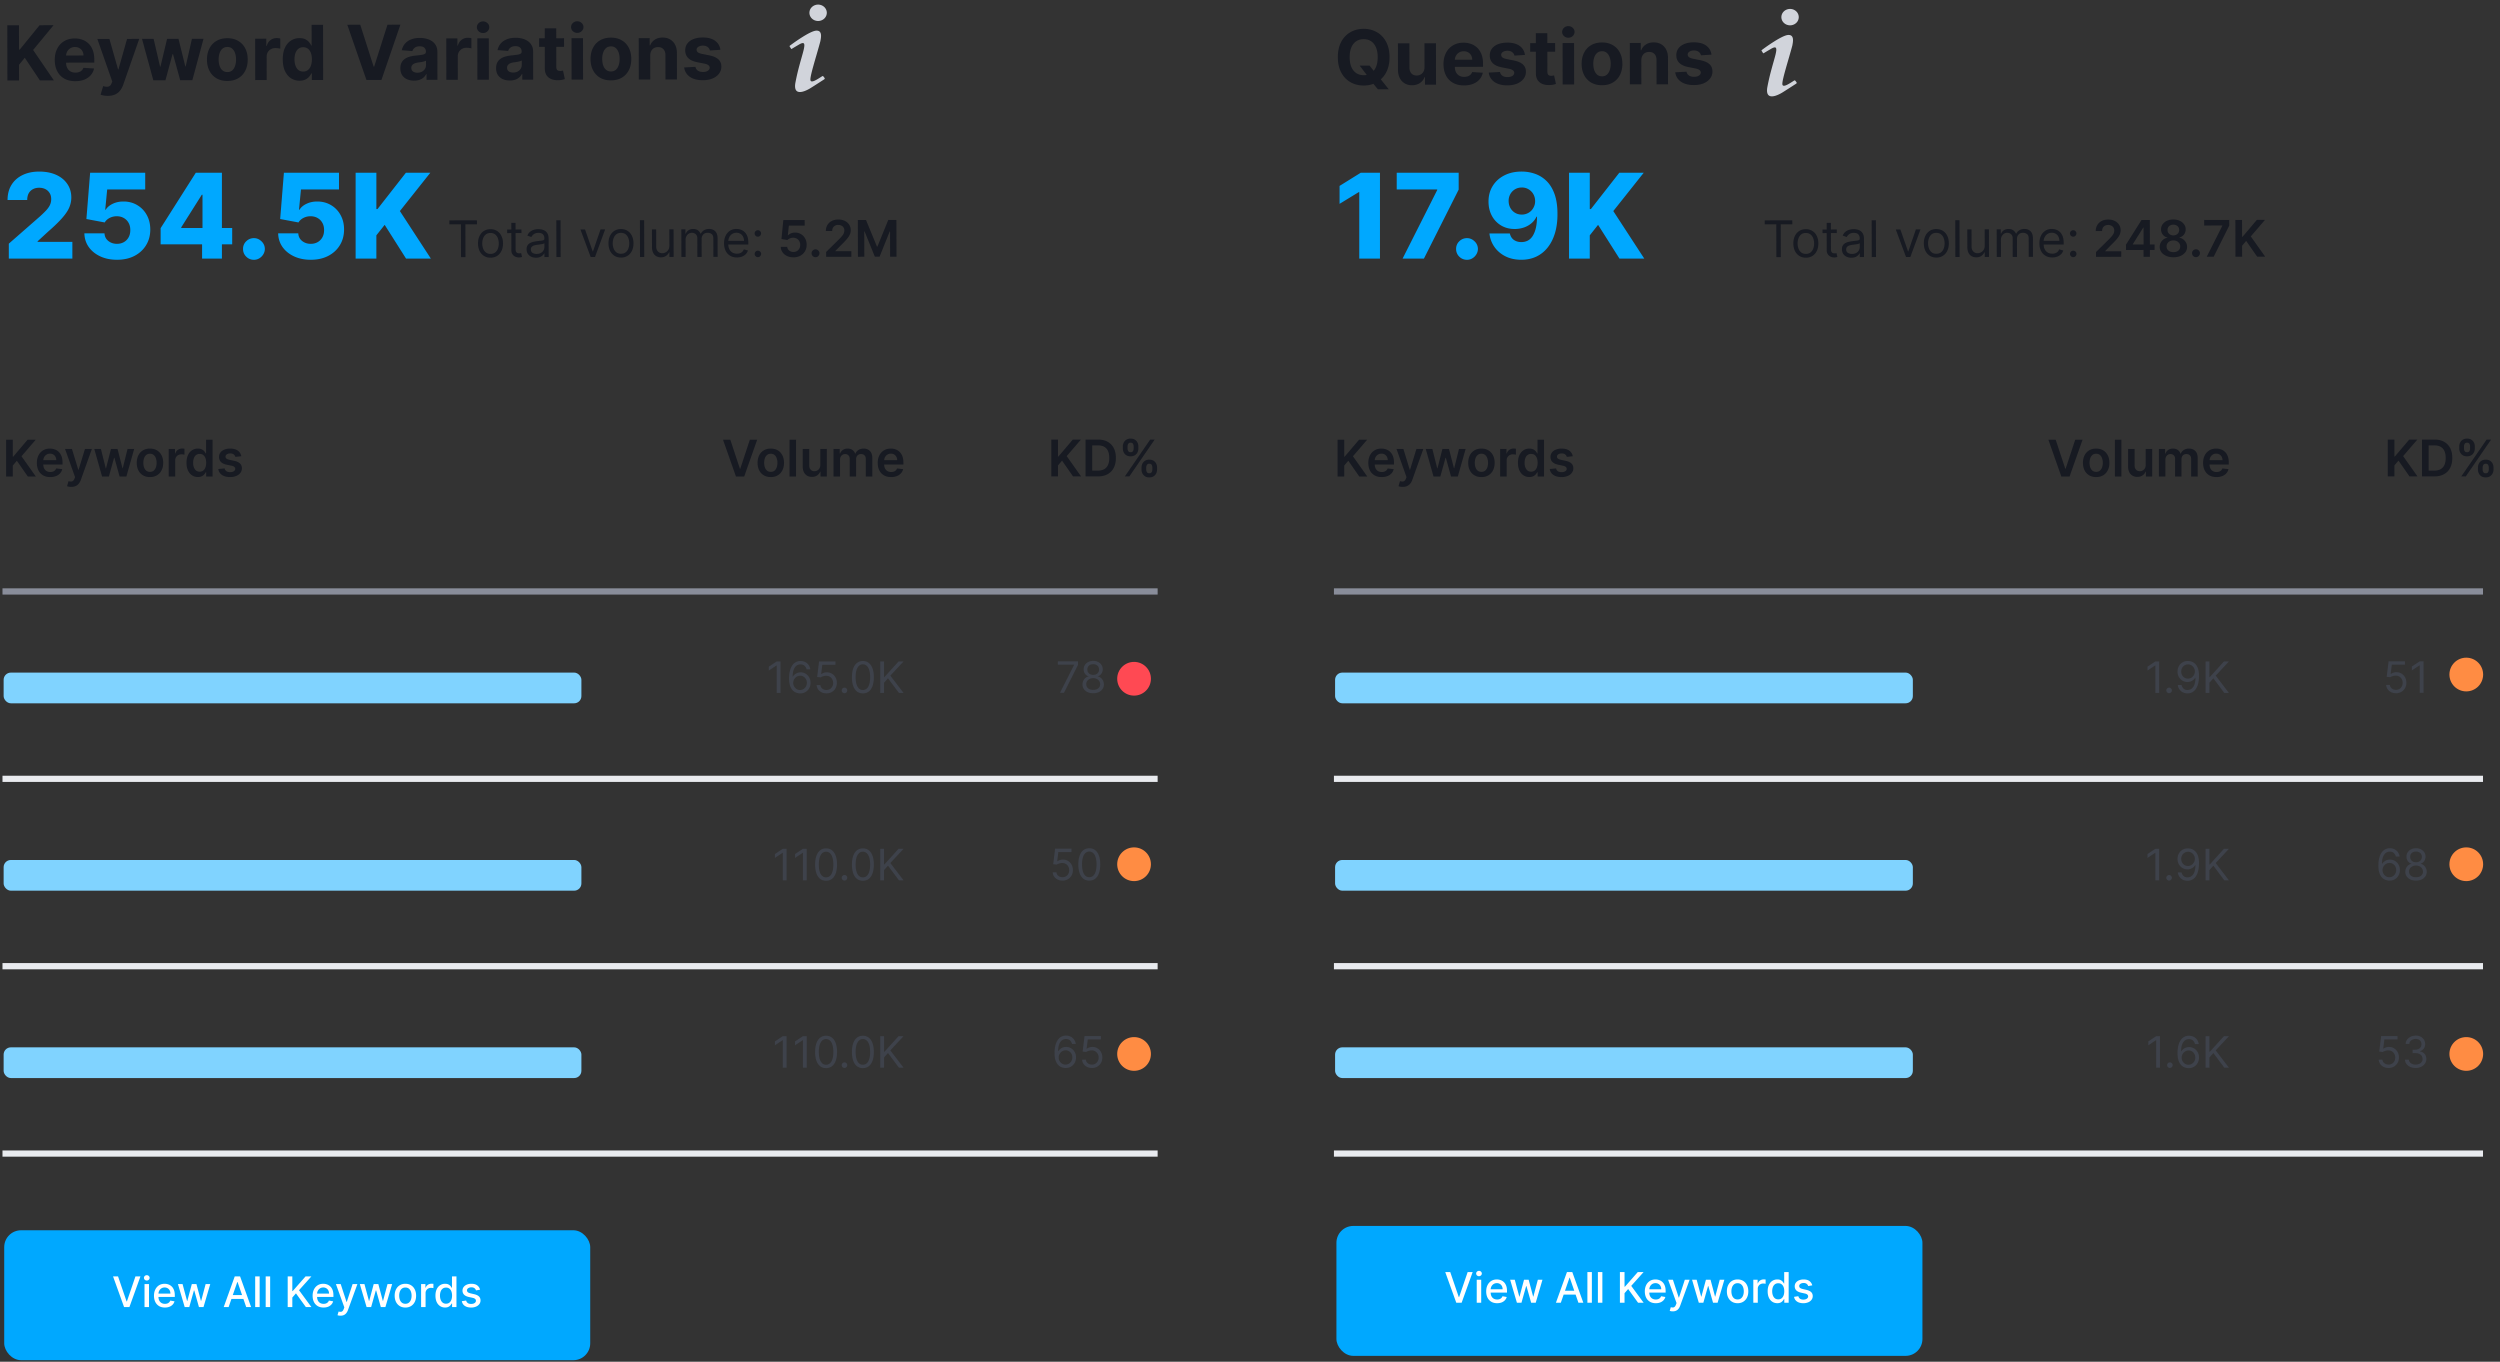 <svg xmlns="http://www.w3.org/2000/svg" width="593" height="323" fill="none"><rect width="100%" height="100%" fill="#333333" stroke="none"/><path fill="#171A22" d="M1.45 113.034v-8.728h1.582v4.01h.106l3.405-4.01h1.93l-3.375 3.917 3.405 4.811h-1.9l-2.604-3.742-.967 1.142v2.6H1.45Zm10.47.128c-.655 0-1.222-.137-1.7-.41a2.765 2.765 0 0 1-1.095-1.167c-.255-.506-.383-1.101-.383-1.786 0-.673.128-1.264.383-1.772.259-.512.62-.91 1.083-1.194.463-.287 1.007-.43 1.632-.43.403 0 .784.065 1.142.196.36.128.679.327.954.597.279.27.498.613.657 1.031.159.415.238.909.238 1.483v.473H9.466v-1.04h3.887a1.658 1.658 0 0 0-.192-.788 1.398 1.398 0 0 0-.524-.55c-.222-.134-.48-.2-.776-.2-.315 0-.592.076-.83.23-.24.15-.426.349-.56.596a1.72 1.72 0 0 0-.2.806v.907c0 .381.07.708.21.981.139.269.333.477.583.622.25.142.543.213.878.213.224 0 .428-.031.61-.094.181-.065.339-.16.473-.285a1.19 1.19 0 0 0 .302-.465l1.44.162c-.09.381-.264.713-.52.997-.252.281-.576.5-.971.656a3.71 3.71 0 0 1-1.355.231Zm4.988 2.326a3.13 3.13 0 0 1-.584-.051 2.115 2.115 0 0 1-.422-.111l.358-1.201c.224.065.425.096.6.093a.732.732 0 0 0 .465-.166c.137-.105.252-.281.346-.528l.132-.354-2.374-6.682h1.636l1.509 4.943h.068l1.513-4.943h1.64l-2.62 7.338a2.933 2.933 0 0 1-.486.891c-.202.25-.449.44-.742.571-.29.133-.636.2-1.04.2Zm7.306-2.454-1.85-6.546h1.573l1.15 4.603h.06l1.176-4.603h1.556l1.176 4.577h.064l1.133-4.577h1.577l-1.854 6.546H28.37l-1.228-4.424h-.09l-1.226 4.424h-1.611Zm11.36.128c-.64 0-1.194-.141-1.662-.422a2.869 2.869 0 0 1-1.091-1.181c-.256-.505-.384-1.096-.384-1.772 0-.677.128-1.269.384-1.777a2.855 2.855 0 0 1 1.09-1.185c.47-.281 1.023-.422 1.663-.422.639 0 1.193.141 1.661.422.47.281.831.676 1.087 1.185.259.508.388 1.1.388 1.777 0 .676-.13 1.267-.388 1.772a2.84 2.84 0 0 1-1.087 1.181c-.468.281-1.022.422-1.661.422Zm.008-1.236c.347 0 .636-.095.87-.286.232-.193.406-.451.52-.775.116-.324.174-.685.174-1.083 0-.4-.058-.763-.175-1.086a1.717 1.717 0 0 0-.52-.78c-.233-.193-.522-.29-.869-.29-.355 0-.65.097-.886.29a1.747 1.747 0 0 0-.524.78c-.114.323-.17.686-.17 1.086 0 .398.056.759.17 1.083.116.324.29.582.524.775.236.191.53.286.886.286Zm4.437 1.108v-6.546h1.496v1.091h.068c.12-.378.324-.669.614-.873a1.686 1.686 0 0 1 1.001-.312c.085 0 .18.005.286.013a2 2 0 0 1 .268.03v1.419a1.67 1.67 0 0 0-.31-.06 2.998 2.998 0 0 0-.406-.029c-.281 0-.534.061-.758.183a1.337 1.337 0 0 0-.524.498 1.408 1.408 0 0 0-.192.738v3.848h-1.543Zm6.917.115a2.47 2.47 0 0 1-1.38-.397c-.406-.264-.727-.647-.963-1.15-.236-.503-.354-1.114-.354-1.833 0-.727.12-1.34.358-1.84.241-.503.567-.883.976-1.138.409-.259.865-.388 1.368-.388.383 0 .699.065.946.196.247.128.443.283.588.465.145.178.257.348.336.507h.064v-3.265h1.547v8.728h-1.517v-1.032h-.094c-.08.16-.194.329-.345.508a1.9 1.9 0 0 1-.596.451c-.247.125-.559.188-.934.188Zm.43-1.266c.328 0 .606-.088.836-.264.23-.179.405-.428.524-.746a3.16 3.16 0 0 0 .18-1.112c0-.423-.06-.791-.18-1.104a1.57 1.57 0 0 0-.52-.728c-.227-.174-.507-.26-.84-.26-.343 0-.63.089-.86.268-.23.179-.403.426-.52.742a3.109 3.109 0 0 0-.175 1.082c0 .409.059.774.175 1.095.12.318.294.57.524.754.233.182.519.273.857.273Zm9.873-3.665-1.406.154a1.133 1.133 0 0 0-.209-.401 1.029 1.029 0 0 0-.392-.302 1.423 1.423 0 0 0-.605-.115c-.32 0-.59.069-.81.208-.215.14-.322.32-.32.542a.565.565 0 0 0 .21.464c.145.119.383.217.716.294l1.116.239c.62.133 1.08.345 1.38.635.305.289.458.669.461 1.137a1.78 1.78 0 0 1-.362 1.091c-.236.313-.564.557-.985.733-.42.176-.903.265-1.449.265-.8 0-1.446-.168-1.934-.503a2.022 2.022 0 0 1-.874-1.411l1.505-.145c.068.296.213.519.434.669.222.151.51.226.865.226.367 0 .66-.075.882-.226.225-.15.337-.336.337-.558a.58.58 0 0 0-.217-.464c-.142-.123-.364-.216-.665-.282l-1.117-.234c-.627-.131-1.092-.351-1.393-.661-.301-.312-.45-.707-.447-1.184a1.675 1.675 0 0 1 .328-1.048c.224-.299.535-.529.933-.691.4-.165.862-.247 1.385-.247.767 0 1.37.163 1.81.49.444.327.718.769.823 1.325ZM173.233 104.306l2.271 6.87h.09l2.267-6.87h1.738l-3.076 8.728h-1.952l-3.072-8.728h1.734Zm9.6 8.856c-.639 0-1.193-.141-1.662-.422a2.864 2.864 0 0 1-1.091-1.181c-.256-.505-.384-1.096-.384-1.772 0-.677.128-1.269.384-1.777a2.85 2.85 0 0 1 1.091-1.185c.469-.281 1.023-.422 1.662-.422s1.193.141 1.662.422c.468.281.831.676 1.086 1.185.259.508.388 1.1.388 1.777 0 .676-.129 1.267-.388 1.772a2.84 2.84 0 0 1-1.086 1.181c-.469.281-1.023.422-1.662.422Zm.008-1.236c.347 0 .637-.095.87-.286a1.72 1.72 0 0 0 .52-.775c.116-.324.174-.685.174-1.083a3.2 3.2 0 0 0-.174-1.086 1.72 1.72 0 0 0-.52-.78c-.233-.193-.523-.29-.87-.29-.355 0-.65.097-.886.29a1.743 1.743 0 0 0-.524.78 3.252 3.252 0 0 0-.171 1.086c0 .398.057.759.171 1.083.116.324.291.582.524.775.236.191.531.286.886.286Zm5.98-7.62v8.728h-1.543v-8.728h1.543Zm5.758 5.975v-3.793h1.543v6.546h-1.496v-1.164h-.068a1.963 1.963 0 0 1-.729.899c-.335.233-.748.35-1.24.35a2.23 2.23 0 0 1-1.138-.286 1.991 1.991 0 0 1-.767-.839c-.184-.369-.277-.815-.277-1.338v-4.168h1.543v3.929c0 .415.114.745.341.989.227.244.525.366.895.366.227 0 .447-.055.66-.166a1.34 1.34 0 0 0 .524-.494c.14-.222.209-.499.209-.831Zm3.129 2.753v-6.546h1.475v1.112h.076c.137-.375.362-.667.678-.877.315-.213.692-.32 1.129-.32.443 0 .817.108 1.121.324.307.213.523.504.648.873h.068c.145-.363.389-.653.733-.869.346-.219.757-.328 1.231-.328.603 0 1.094.19 1.475.571.38.381.571.936.571 1.666v4.394h-1.547v-4.155c0-.406-.108-.703-.324-.891a1.158 1.158 0 0 0-.793-.285c-.372 0-.663.116-.873.349-.208.23-.311.53-.311.899v4.083h-1.513v-4.219c0-.338-.102-.608-.307-.81-.202-.201-.466-.302-.793-.302-.221 0-.423.057-.605.17a1.199 1.199 0 0 0-.434.473 1.48 1.48 0 0 0-.162.708v3.98h-1.543Zm13.667.128c-.656 0-1.223-.137-1.7-.41a2.769 2.769 0 0 1-1.095-1.167c-.256-.506-.384-1.101-.384-1.786 0-.673.128-1.264.384-1.772.258-.512.619-.91 1.082-1.194.463-.287 1.007-.43 1.632-.43.404 0 .785.065 1.142.196.361.128.679.327.955.597.278.27.497.613.656 1.031.159.415.239.909.239 1.483v.473h-5.365v-1.04h3.886a1.66 1.66 0 0 0-.192-.788 1.394 1.394 0 0 0-.524-.55c-.221-.134-.48-.2-.775-.2-.316 0-.593.076-.831.23-.239.15-.425.349-.558.596a1.719 1.719 0 0 0-.201.806v.907c0 .381.07.708.209.981.139.269.334.477.584.622.25.142.542.213.878.213.224 0 .427-.031.609-.094.182-.065.34-.16.473-.285.134-.125.234-.28.303-.465l1.44.162a2.24 2.24 0 0 1-.52.997 2.54 2.54 0 0 1-.971.656 3.713 3.713 0 0 1-1.356.231ZM249.372 113v-8.727h1.581v4.01h.107l3.404-4.01h1.931l-3.375 3.916 3.405 4.811h-1.901l-2.604-3.741-.967 1.142V113h-1.581Zm11.079 0h-2.958v-8.727h3.017c.867 0 1.611.175 2.233.524a3.508 3.508 0 0 1 1.44 1.496c.336.651.503 1.429.503 2.335 0 .909-.169 1.691-.507 2.344a3.5 3.5 0 0 1-1.453 1.504c-.631.35-1.389.524-2.275.524Zm-1.377-1.367h1.3c.608 0 1.115-.111 1.521-.333.406-.224.712-.558.916-1.001.205-.446.307-1.003.307-1.671 0-.667-.102-1.221-.307-1.662a2.093 2.093 0 0 0-.907-.993c-.398-.221-.892-.332-1.483-.332h-1.347v5.992Zm11.695-.269v-.46c0-.338.071-.649.213-.933.145-.284.356-.513.631-.686.276-.174.61-.26 1.002-.26.403 0 .741.086 1.014.26.272.17.478.397.618.681.142.284.213.597.213.938v.46c0 .338-.071.649-.213.933a1.69 1.69 0 0 1-.627.686c-.272.174-.608.26-1.005.26-.398 0-.735-.086-1.01-.26a1.69 1.69 0 0 1-.627-.686 2.094 2.094 0 0 1-.209-.933Zm1.113-.46v.46c0 .225.054.431.162.618.107.188.298.281.571.281.275 0 .464-.092.566-.277a1.25 1.25 0 0 0 .158-.622v-.46c0-.227-.05-.435-.149-.622-.1-.191-.291-.286-.575-.286-.267 0-.456.095-.567.286a1.197 1.197 0 0 0-.166.622Zm-5.549-4.534v-.46c0-.341.073-.654.218-.938.145-.284.355-.511.63-.682.276-.173.61-.26 1.002-.26.4 0 .737.087 1.01.26.275.171.483.398.622.682.139.284.209.597.209.938v.46c0 .341-.071.653-.213.937-.14.282-.347.507-.623.678-.275.17-.61.256-1.005.256-.401 0-.739-.086-1.014-.256a1.677 1.677 0 0 1-.623-.682 2.057 2.057 0 0 1-.213-.933Zm1.121-.46v.46c0 .227.053.434.158.622.108.185.298.277.571.277.272 0 .46-.092.562-.277.105-.188.158-.395.158-.622v-.46c0-.228-.05-.435-.149-.623-.1-.19-.29-.285-.571-.285-.27 0-.459.095-.567.285a1.243 1.243 0 0 0-.162.623Zm-.635 7.09 6-8.727h1.065l-6 8.727h-1.065Z"/><path fill="#3E424B" d="M185.137 156.894v7.473h-.905v-6.524h-.043l-1.825 1.211v-.919l1.868-1.241h.905Zm4.631 7.575a2.8 2.8 0 0 1-.92-.175 2.198 2.198 0 0 1-.839-.566c-.253-.267-.456-.628-.609-1.083-.154-.458-.23-1.032-.23-1.723 0-.661.062-1.248.186-1.758.124-.514.304-.946.54-1.296.236-.353.52-.62.854-.803a2.34 2.34 0 0 1 1.135-.273c.418 0 .79.084 1.116.252.329.165.596.396.803.693.207.297.34.638.401 1.025h-.89a1.644 1.644 0 0 0-.482-.835c-.238-.222-.554-.332-.948-.332-.579 0-1.036.251-1.369.755-.331.503-.497 1.21-.5 2.12h.059a2.193 2.193 0 0 1 1.839-.993c.428 0 .82.107 1.175.321.355.212.64.505.854.88.214.372.321.799.321 1.281 0 .462-.104.885-.31 1.27a2.368 2.368 0 0 1-.873.912c-.372.224-.81.333-1.313.328Zm0-.803c.306 0 .581-.076.824-.229.246-.154.44-.359.581-.617.143-.258.215-.545.215-.861 0-.309-.069-.59-.208-.843a1.583 1.583 0 0 0-.566-.61 1.502 1.502 0 0 0-.817-.226c-.231 0-.446.046-.646.139-.199.09-.375.214-.525.372a1.796 1.796 0 0 0-.351.544 1.726 1.726 0 0 0 .657 2.094c.246.158.524.237.836.237Zm6.266.803c-.428 0-.814-.085-1.157-.255a2.146 2.146 0 0 1-.824-.701 1.913 1.913 0 0 1-.34-1.014h.876c.034.338.187.618.46.839.275.219.603.328.985.328.306 0 .579-.071.817-.215.241-.143.43-.34.566-.591.139-.253.208-.539.208-.858 0-.326-.072-.616-.215-.872a1.583 1.583 0 0 0-.584-.609 1.65 1.65 0 0 0-.85-.226 2.321 2.321 0 0 0-.705.106c-.24.07-.439.161-.594.273l-.847-.102.452-3.678h3.883v.803h-3.124l-.262 2.204h.044a1.93 1.93 0 0 1 .576-.303c.231-.08.472-.121.723-.121.457 0 .864.11 1.222.329.36.216.642.513.847.89.206.377.31.808.31 1.292 0 .477-.107.902-.321 1.277a2.35 2.35 0 0 1-.876.883 2.502 2.502 0 0 1-1.27.321Zm4.277-.044a.63.63 0 0 1-.463-.193.63.63 0 0 1-.193-.463c0-.18.064-.335.193-.464a.63.63 0 0 1 .463-.193c.18 0 .335.064.464.193a.633.633 0 0 1 .193.464.675.675 0 0 1-.328.569.63.63 0 0 1-.329.087Zm4.365.044c-.55 0-1.018-.149-1.405-.449-.387-.301-.683-.738-.887-1.31-.204-.574-.306-1.267-.306-2.08 0-.807.102-1.497.306-2.069.207-.574.504-1.011.89-1.313.39-.304.857-.456 1.402-.456.545 0 1.01.152 1.397.456.389.302.686.739.891 1.313.206.572.31 1.262.31 2.069 0 .813-.102 1.506-.307 2.08-.204.572-.5 1.009-.886 1.31-.387.3-.856.449-1.405.449Zm0-.803c.545 0 .968-.262 1.269-.788.302-.525.453-1.274.453-2.248 0-.647-.069-1.198-.208-1.653-.136-.454-.333-.801-.591-1.039a1.303 1.303 0 0 0-.923-.358c-.54 0-.962.266-1.267.799-.304.53-.456 1.281-.456 2.251 0 .648.068 1.197.205 1.65.136.452.332.796.587 1.032.258.236.568.354.931.354Zm4.116.701v-7.473h.905v3.707h.087l3.357-3.707h1.183l-3.139 3.372 3.139 4.101h-1.095l-2.598-3.474-.934 1.051v2.423h-.905ZM251.429 164.334l3.343-6.612v-.059h-3.854v-.802h4.788v.846l-3.328 6.627h-.949Zm7.88.102c-.501 0-.944-.089-1.328-.266a2.174 2.174 0 0 1-.894-.741 1.864 1.864 0 0 1-.318-1.08 1.989 1.989 0 0 1 .705-1.551c.221-.182.468-.298.74-.347v-.043a1.444 1.444 0 0 1-.853-.603 1.815 1.815 0 0 1-.314-1.061c-.003-.38.093-.719.288-1.018.195-.3.462-.536.803-.708a2.563 2.563 0 0 1 1.171-.259c.433 0 .82.086 1.16.259.341.172.609.408.803.708.197.299.297.638.299 1.018-.002.396-.11.75-.324 1.061-.212.309-.493.51-.843.603v.043c.27.049.513.165.73.347a2.038 2.038 0 0 1 .715 1.551 1.887 1.887 0 0 1-.329 1.08 2.174 2.174 0 0 1-.894.741c-.379.177-.818.266-1.317.266Zm0-.803c.338 0 .63-.055.876-.164.246-.109.435-.264.569-.463.134-.2.202-.433.204-.701a1.343 1.343 0 0 0-.218-.748 1.487 1.487 0 0 0-.588-.511 1.848 1.848 0 0 0-.843-.186 1.9 1.9 0 0 0-.854.186 1.477 1.477 0 0 0-.587.511 1.313 1.313 0 0 0-.208.748c-.003.268.062.501.193.701.134.199.325.354.573.463.248.109.543.164.883.164Zm0-3.547c.268 0 .505-.053.712-.16.209-.107.373-.257.492-.449s.18-.417.183-.675a1.247 1.247 0 0 0-.179-.66 1.163 1.163 0 0 0-.485-.438 1.578 1.578 0 0 0-.723-.157c-.28 0-.524.052-.733.157a1.13 1.13 0 0 0-.486.438c-.114.187-.17.407-.167.66-.003.258.054.483.171.675.119.192.283.342.493.449.209.107.45.16.722.16Z"/><path fill="#E9EBEF" d="M.59 183.997h274v1.481H.59z"/><rect width="137.046" height="7.282" x=".862" y="159.541" fill="#80D3FF" rx="1.713"/><path fill="#3E424B" d="M186.582 201.338v7.473h-.905v-6.524h-.044l-1.824 1.212v-.92l1.868-1.241h.905Zm4.776 0v7.473h-.905v-6.524h-.043l-1.825 1.212v-.92l1.868-1.241h.905Zm4.587 7.576c-.55 0-1.018-.15-1.405-.449-.387-.302-.682-.738-.886-1.31-.205-.574-.307-1.268-.307-2.08 0-.808.102-1.497.307-2.069.206-.574.503-1.012.89-1.314.389-.304.856-.456 1.401-.456s1.011.152 1.398.456c.389.302.686.74.89 1.314.207.572.31 1.261.31 2.069 0 .812-.102 1.506-.306 2.08-.205.572-.5 1.008-.887 1.31-.387.299-.855.449-1.405.449Zm0-.803c.545 0 .968-.263 1.27-.788.302-.526.452-1.275.452-2.248 0-.647-.069-1.198-.208-1.653-.136-.455-.333-.802-.591-1.04a1.306 1.306 0 0 0-.923-.358c-.54 0-.962.267-1.266.8-.304.53-.456 1.28-.456 2.251 0 .647.068 1.197.204 1.649.136.453.332.797.588 1.033.257.236.568.354.93.354Zm4.366.759a.632.632 0 0 1-.463-.194.63.63 0 0 1-.194-.463c0-.18.065-.334.194-.463a.632.632 0 0 1 .463-.194.63.63 0 0 1 .463.194.632.632 0 0 1 .194.463.623.623 0 0 1-.091.328.687.687 0 0 1-.238.241.617.617 0 0 1-.328.088Zm4.364.044c-.55 0-1.018-.15-1.405-.449-.386-.302-.682-.738-.886-1.31-.205-.574-.307-1.268-.307-2.08 0-.808.102-1.497.307-2.069.206-.574.503-1.012.89-1.314.389-.304.856-.456 1.401-.456s1.011.152 1.398.456c.389.302.686.74.89 1.314.207.572.31 1.261.31 2.069 0 .812-.102 1.506-.306 2.08-.205.572-.5 1.008-.887 1.31-.387.299-.855.449-1.405.449Zm0-.803c.545 0 .968-.263 1.27-.788.302-.526.453-1.275.453-2.248 0-.647-.07-1.198-.208-1.653-.137-.455-.334-.802-.592-1.04a1.306 1.306 0 0 0-.923-.358c-.54 0-.962.267-1.266.8-.304.53-.456 1.28-.456 2.251 0 .647.068 1.197.204 1.649.136.453.332.797.588 1.033.258.236.568.354.93.354Zm4.116.7v-7.473h.905v3.708h.088l3.357-3.708h1.182l-3.138 3.372 3.138 4.101h-1.095l-2.598-3.473-.934 1.051v2.422h-.905ZM252.025 208.88c-.429 0-.814-.085-1.157-.255a2.148 2.148 0 0 1-.825-.701 1.9 1.9 0 0 1-.339-1.014h.876a1.2 1.2 0 0 0 .459.839c.275.219.604.329.986.329.306 0 .579-.072.817-.216.241-.143.429-.34.566-.591.138-.253.208-.539.208-.857 0-.326-.072-.617-.216-.872a1.579 1.579 0 0 0-.584-.61 1.647 1.647 0 0 0-.85-.226 2.351 2.351 0 0 0-.704.106c-.241.07-.439.162-.595.274l-.846-.103.452-3.678h3.883v.803h-3.124l-.263 2.204h.044c.153-.122.346-.223.577-.303.231-.08.472-.12.722-.12a2.294 2.294 0 0 1 2.069 1.218c.207.377.31.808.31 1.292 0 .477-.107.903-.321 1.277a2.335 2.335 0 0 1-.876.883 2.499 2.499 0 0 1-1.269.321Zm6.353 0c-.549 0-1.018-.149-1.404-.448-.387-.302-.683-.739-.887-1.31-.205-.574-.307-1.268-.307-2.08 0-.808.102-1.498.307-2.069.207-.574.503-1.012.89-1.314.389-.304.856-.456 1.401-.456s1.011.152 1.398.456c.389.302.686.74.89 1.314.207.571.31 1.261.31 2.069 0 .812-.102 1.506-.306 2.08-.204.571-.5 1.008-.887 1.31-.387.299-.855.448-1.405.448Zm0-.802c.545 0 .969-.263 1.27-.789.302-.525.453-1.274.453-2.247 0-.647-.07-1.198-.208-1.653-.137-.455-.334-.802-.591-1.04a1.306 1.306 0 0 0-.924-.358c-.54 0-.962.267-1.266.799-.304.531-.456 1.281-.456 2.252 0 .647.068 1.197.204 1.649.137.453.332.797.588 1.033.258.236.568.354.93.354Z"/><path fill="#E9EBEF" d="M.59 228.441h274v1.481H.59z"/><rect width="137.046" height="7.282" x=".862" y="203.986" fill="#80D3FF" rx="1.713"/><path fill="#3E424B" d="M186.582 245.783v7.473h-.905v-6.524h-.044l-1.824 1.211v-.92l1.868-1.24h.905Zm4.777 0v7.473h-.905v-6.524h-.044l-1.825 1.211v-.92l1.869-1.24h.905Zm4.586 7.575c-.549 0-1.018-.15-1.405-.449-.386-.301-.682-.738-.886-1.31-.205-.574-.307-1.267-.307-2.08 0-.807.102-1.497.307-2.069.207-.574.503-1.012.89-1.313.389-.304.856-.456 1.401-.456s1.011.152 1.398.456c.389.301.686.739.89 1.313.207.572.31 1.262.31 2.069 0 .813-.102 1.506-.306 2.08-.204.572-.5 1.009-.887 1.31-.387.299-.855.449-1.405.449Zm0-.803c.545 0 .969-.262 1.27-.788.302-.525.453-1.275.453-2.248 0-.647-.07-1.198-.208-1.653-.137-.455-.334-.801-.591-1.04a1.309 1.309 0 0 0-.924-.357c-.54 0-.962.266-1.266.799-.304.53-.456 1.281-.456 2.251 0 .647.068 1.197.204 1.65.137.452.332.796.588 1.032.258.236.568.354.93.354Zm4.366.759a.63.63 0 0 1-.463-.193.631.631 0 0 1-.193-.464.63.63 0 0 1 .193-.463.63.63 0 0 1 .463-.193c.18 0 .335.064.464.193a.63.63 0 0 1 .193.463.684.684 0 0 1-.328.57.632.632 0 0 1-.329.087Zm4.365.044c-.55 0-1.019-.15-1.405-.449-.387-.301-.683-.738-.887-1.31-.204-.574-.307-1.267-.307-2.08 0-.807.103-1.497.307-2.069.207-.574.504-1.012.89-1.313.39-.304.857-.456 1.402-.456.544 0 1.01.152 1.397.456.389.301.686.739.89 1.313.207.572.311 1.262.311 2.069 0 .813-.103 1.506-.307 2.08-.204.572-.5 1.009-.887 1.31-.386.299-.855.449-1.404.449Zm0-.803c.544 0 .968-.262 1.269-.788.302-.525.453-1.275.453-2.248 0-.647-.07-1.198-.208-1.653-.136-.455-.333-.801-.591-1.04a1.307 1.307 0 0 0-.923-.357c-.541 0-.963.266-1.267.799-.304.53-.456 1.281-.456 2.251 0 .647.068 1.197.205 1.65.136.452.332.796.587 1.032.258.236.568.354.931.354Zm4.116.701v-7.473h.904v3.707h.088l3.357-3.707h1.182l-3.138 3.371 3.138 4.102h-1.094l-2.598-3.474-.935 1.051v2.423h-.904ZM252.739 253.325a2.795 2.795 0 0 1-.92-.175 2.202 2.202 0 0 1-.839-.566c-.253-.267-.456-.629-.61-1.084-.153-.457-.23-1.031-.23-1.722 0-.662.062-1.248.187-1.759.124-.513.304-.945.54-1.295.236-.353.52-.62.853-.803a2.344 2.344 0 0 1 1.135-.274c.419 0 .791.084 1.117.252.328.166.596.397.803.694.206.296.34.638.401 1.025h-.89a1.659 1.659 0 0 0-.482-.836c-.238-.221-.555-.332-.949-.332-.579 0-1.035.252-1.368.756-.331.503-.498 1.21-.5 2.12h.058a2.178 2.178 0 0 1 1.113-.872 2.16 2.16 0 0 1 .726-.121c.429 0 .82.107 1.175.321.356.212.64.505.854.88.214.372.321.799.321 1.28 0 .463-.103.886-.31 1.27a2.358 2.358 0 0 1-.872.912c-.372.224-.81.334-1.313.329Zm0-.803c.306 0 .581-.077.824-.23.246-.153.439-.359.58-.616.144-.258.216-.545.216-.862 0-.309-.07-.59-.208-.843a1.595 1.595 0 0 0-.566-.609 1.493 1.493 0 0 0-.817-.226c-.231 0-.447.046-.646.139-.2.09-.375.214-.526.372a1.801 1.801 0 0 0-.35.543 1.631 1.631 0 0 0-.128.639 1.713 1.713 0 0 0 .785 1.456c.246.158.524.237.836.237Zm6.266.803c-.428 0-.814-.085-1.157-.256a2.145 2.145 0 0 1-.825-.7 1.912 1.912 0 0 1-.339-1.015h.876c.034.339.187.618.459.84.275.219.604.328.986.328a1.532 1.532 0 0 0 1.383-.806c.138-.253.208-.539.208-.858 0-.326-.072-.616-.216-.872a1.574 1.574 0 0 0-.583-.609 1.654 1.654 0 0 0-.851-.227 2.351 2.351 0 0 0-.704.106 1.97 1.97 0 0 0-.595.274l-.846-.102.452-3.678h3.883v.802h-3.124l-.263 2.204h.044c.153-.121.346-.222.577-.302.231-.081.472-.121.722-.121.458 0 .865.11 1.223.329.36.216.642.513.846.89.207.377.31.807.31 1.292 0 .476-.107.902-.321 1.277a2.347 2.347 0 0 1-.875.883 2.505 2.505 0 0 1-1.27.321Z"/><path fill="#E9EBEF" d="M.59 272.886h274v1.481H.59z"/><rect width="137.046" height="7.282" x=".862" y="248.43" fill="#80D3FF" rx="1.713"/><path fill="#898D9A" d="M.59 139.552h274v1.481H.59z"/><path fill="#171A22" d="M317.271 113.034v-8.728h1.581v4.01h.106l3.405-4.01h1.931l-3.375 3.917 3.405 4.811h-1.901l-2.604-3.742-.967 1.142v2.6h-1.581Zm10.47.128c-.656 0-1.223-.137-1.7-.41a2.757 2.757 0 0 1-1.095-1.167c-.256-.506-.384-1.101-.384-1.786 0-.673.128-1.264.384-1.772.258-.512.619-.91 1.082-1.194.463-.287 1.007-.43 1.632-.43.404 0 .784.065 1.142.196.361.128.679.327.955.597.278.27.497.613.656 1.031.159.415.239.909.239 1.483v.473h-5.365v-1.04h3.886a1.66 1.66 0 0 0-.192-.788 1.4 1.4 0 0 0-.524-.55 1.47 1.47 0 0 0-.776-.2 1.5 1.5 0 0 0-.831.23c-.238.15-.424.349-.558.596a1.73 1.73 0 0 0-.2.806v.907c0 .381.07.708.209.981.139.269.334.477.584.622.25.142.542.213.877.213.225 0 .428-.031.61-.094.182-.065.339-.16.473-.285.133-.125.234-.28.302-.465l1.441.162a2.24 2.24 0 0 1-.52.997c-.253.281-.577.5-.972.656a3.708 3.708 0 0 1-1.355.231Zm4.987 2.326c-.21 0-.405-.017-.584-.051a2.118 2.118 0 0 1-.422-.111l.358-1.201c.225.065.425.096.601.093a.734.734 0 0 0 .465-.166c.136-.105.251-.281.345-.528l.132-.354-2.374-6.682h1.637l1.508 4.943h.068l1.513-4.943h1.641l-2.621 7.338a2.925 2.925 0 0 1-.486.891c-.201.25-.449.44-.741.571-.29.133-.637.2-1.04.2Zm7.306-2.454-1.849-6.546h1.572l1.151 4.603h.059l1.176-4.603h1.556l1.176 4.577h.064l1.133-4.577h1.577l-1.854 6.546h-1.606l-1.227-4.424h-.09l-1.227 4.424h-1.611Zm11.36.128c-.639 0-1.193-.141-1.662-.422a2.87 2.87 0 0 1-1.091-1.181c-.256-.505-.384-1.096-.384-1.772 0-.677.128-1.269.384-1.777a2.857 2.857 0 0 1 1.091-1.185c.469-.281 1.023-.422 1.662-.422s1.193.141 1.662.422a2.82 2.82 0 0 1 1.086 1.185c.259.508.388 1.1.388 1.777 0 .676-.129 1.267-.388 1.772a2.833 2.833 0 0 1-1.086 1.181c-.469.281-1.023.422-1.662.422Zm.008-1.236c.347 0 .637-.095.87-.286a1.72 1.72 0 0 0 .52-.775c.116-.324.174-.685.174-1.083a3.2 3.2 0 0 0-.174-1.086 1.72 1.72 0 0 0-.52-.78c-.233-.193-.523-.29-.87-.29-.355 0-.65.097-.886.29a1.743 1.743 0 0 0-.524.78 3.252 3.252 0 0 0-.171 1.086c0 .398.057.759.171 1.083.116.324.291.582.524.775.236.191.531.286.886.286Zm4.437 1.108v-6.546h1.496v1.091h.068c.12-.378.324-.669.614-.873a1.685 1.685 0 0 1 1.001-.312c.086 0 .181.005.286.013.108.006.197.016.268.03v1.419a1.666 1.666 0 0 0-.311-.06 2.99 2.99 0 0 0-.404-.029 1.56 1.56 0 0 0-.759.183 1.336 1.336 0 0 0-.524.498 1.407 1.407 0 0 0-.192.738v3.848h-1.543Zm6.918.115c-.514 0-.975-.132-1.381-.397-.406-.264-.727-.647-.963-1.15-.236-.503-.354-1.114-.354-1.833 0-.727.12-1.34.358-1.84.242-.503.567-.883.976-1.138a2.504 2.504 0 0 1 1.368-.388c.384 0 .699.065.946.196.247.128.443.283.588.465.145.178.257.348.337.507h.064v-3.265h1.547v8.728h-1.518v-1.032h-.093c-.08.16-.195.329-.345.508-.151.176-.35.326-.597.451s-.558.188-.933.188Zm.43-1.266c.327 0 .605-.088.835-.264.23-.179.405-.428.525-.746.119-.318.178-.689.178-1.112 0-.423-.059-.791-.178-1.104a1.574 1.574 0 0 0-.52-.728c-.228-.174-.507-.26-.84-.26-.344 0-.631.089-.861.268-.23.179-.403.426-.52.742a3.12 3.12 0 0 0-.174 1.082c0 .409.058.774.174 1.095.12.318.294.57.525.754.233.182.518.273.856.273Zm9.873-3.665-1.407.154a1.124 1.124 0 0 0-.208-.401 1.038 1.038 0 0 0-.392-.302 1.428 1.428 0 0 0-.606-.115c-.321 0-.59.069-.809.208-.216.14-.323.32-.32.542a.565.565 0 0 0 .209.464c.145.119.384.217.716.294l1.116.239c.62.133 1.08.345 1.381.635.304.289.457.669.46 1.137a1.778 1.778 0 0 1-.362 1.091c-.236.313-.564.557-.984.733-.421.176-.904.265-1.449.265-.801 0-1.446-.168-1.935-.503a2.022 2.022 0 0 1-.873-1.411l1.504-.145c.068.296.213.519.435.669.221.151.509.226.865.226.366 0 .66-.075.882-.226.224-.15.336-.336.336-.558a.58.58 0 0 0-.217-.464c-.142-.123-.364-.216-.665-.282l-1.116-.234c-.628-.131-1.093-.351-1.394-.661-.301-.312-.45-.707-.447-1.184a1.67 1.67 0 0 1 .328-1.048c.224-.299.535-.529.933-.691.401-.165.862-.247 1.385-.247.767 0 1.371.163 1.811.49.443.327.718.769.823 1.325ZM487.611 104.306l2.271 6.87h.09l2.267-6.87h1.738l-3.076 8.728h-1.952l-3.072-8.728h1.734Zm9.6 8.856c-.639 0-1.193-.141-1.662-.422a2.864 2.864 0 0 1-1.091-1.181c-.256-.505-.384-1.096-.384-1.772 0-.677.128-1.269.384-1.777a2.85 2.85 0 0 1 1.091-1.185c.469-.281 1.023-.422 1.662-.422s1.193.141 1.662.422c.468.281.831.676 1.086 1.185.259.508.388 1.1.388 1.777 0 .676-.129 1.267-.388 1.772a2.84 2.84 0 0 1-1.086 1.181c-.469.281-1.023.422-1.662.422Zm.008-1.236c.347 0 .637-.095.87-.286a1.71 1.71 0 0 0 .519-.775 3.17 3.17 0 0 0 .175-1.083c0-.4-.058-.763-.175-1.086a1.71 1.71 0 0 0-.519-.78c-.233-.193-.523-.29-.87-.29-.355 0-.65.097-.886.29a1.743 1.743 0 0 0-.524.78 3.252 3.252 0 0 0-.171 1.086c0 .398.057.759.171 1.083.116.324.291.582.524.775.236.191.531.286.886.286Zm5.98-7.62v8.728h-1.543v-8.728h1.543Zm5.758 5.975v-3.793h1.543v6.546h-1.496v-1.164h-.068a1.963 1.963 0 0 1-.729.899c-.335.233-.748.35-1.24.35a2.23 2.23 0 0 1-1.138-.286 1.991 1.991 0 0 1-.767-.839c-.184-.369-.277-.815-.277-1.338v-4.168h1.543v3.929c0 .415.114.745.341.989.227.244.525.366.895.366.227 0 .447-.055.66-.166a1.34 1.34 0 0 0 .524-.494c.14-.222.209-.499.209-.831Zm3.129 2.753v-6.546h1.474v1.112h.077c.137-.375.362-.667.678-.877.315-.213.692-.32 1.129-.32.443 0 .817.108 1.121.324.307.213.522.504.647.873h.069c.145-.363.389-.653.733-.869.346-.219.757-.328 1.231-.328.602 0 1.094.19 1.475.571.38.381.571.936.571 1.666v4.394h-1.547v-4.155c0-.406-.108-.703-.324-.891a1.158 1.158 0 0 0-.793-.285c-.372 0-.663.116-.873.349-.208.23-.311.53-.311.899v4.083h-1.513v-4.219c0-.338-.102-.608-.307-.81-.202-.201-.466-.302-.793-.302-.221 0-.423.057-.605.17a1.192 1.192 0 0 0-.434.473 1.48 1.48 0 0 0-.162.708v3.98h-1.543Zm13.667.128c-.656 0-1.223-.137-1.7-.41a2.769 2.769 0 0 1-1.095-1.167c-.256-.506-.384-1.101-.384-1.786 0-.673.128-1.264.384-1.772.258-.512.619-.91 1.082-1.194.463-.287 1.007-.43 1.632-.43.404 0 .784.065 1.142.196.361.128.679.327.955.597.278.27.497.613.656 1.031.159.415.239.909.239 1.483v.473h-5.365v-1.04h3.886a1.66 1.66 0 0 0-.192-.788 1.394 1.394 0 0 0-.524-.55c-.221-.134-.48-.2-.775-.2-.316 0-.593.076-.831.23-.239.15-.425.349-.559.596a1.73 1.73 0 0 0-.2.806v.907c0 .381.07.708.209.981.139.269.334.477.584.622.25.142.542.213.878.213.224 0 .427-.031.609-.094.182-.065.339-.16.473-.285.134-.125.234-.28.303-.465l1.44.162a2.24 2.24 0 0 1-.52.997c-.253.281-.577.5-.972.656a3.704 3.704 0 0 1-1.355.231ZM566.372 113v-8.727h1.581v4.01h.107l3.404-4.01h1.931l-3.375 3.916 3.405 4.811h-1.901l-2.604-3.741-.967 1.142V113h-1.581Zm11.079 0h-2.958v-8.727h3.017c.867 0 1.611.175 2.233.524a3.508 3.508 0 0 1 1.44 1.496c.336.651.503 1.429.503 2.335 0 .909-.169 1.691-.507 2.344a3.5 3.5 0 0 1-1.453 1.504c-.631.35-1.389.524-2.275.524Zm-1.377-1.367h1.3c.608 0 1.115-.111 1.521-.333.406-.224.712-.558.916-1.001.205-.446.307-1.003.307-1.671 0-.667-.102-1.221-.307-1.662a2.093 2.093 0 0 0-.907-.993c-.398-.221-.892-.332-1.483-.332h-1.347v5.992Zm11.695-.269v-.46c0-.338.071-.649.213-.933.145-.284.356-.513.631-.686.276-.174.61-.26 1.002-.26.403 0 .741.086 1.014.26.272.17.478.397.618.681.142.284.213.597.213.938v.46c0 .338-.071.649-.213.933a1.69 1.69 0 0 1-.627.686c-.272.174-.608.26-1.005.26-.398 0-.735-.086-1.01-.26a1.69 1.69 0 0 1-.627-.686 2.094 2.094 0 0 1-.209-.933Zm1.113-.46v.46c0 .225.054.431.162.618.107.188.298.281.571.281.275 0 .464-.092.566-.277a1.25 1.25 0 0 0 .158-.622v-.46c0-.227-.05-.435-.149-.622-.1-.191-.291-.286-.575-.286-.267 0-.456.095-.567.286a1.197 1.197 0 0 0-.166.622Zm-5.549-4.534v-.46c0-.341.073-.654.218-.938.145-.284.355-.511.63-.682.276-.173.61-.26 1.002-.26.4 0 .737.087 1.01.26.275.171.483.398.622.682.139.284.209.597.209.938v.46c0 .341-.071.653-.213.937-.14.282-.347.507-.623.678-.275.17-.61.256-1.005.256-.401 0-.739-.086-1.014-.256a1.677 1.677 0 0 1-.623-.682 2.057 2.057 0 0 1-.213-.933Zm1.121-.46v.46c0 .227.053.434.158.622.108.185.298.277.571.277.272 0 .46-.092.562-.277.105-.188.158-.395.158-.622v-.46c0-.228-.05-.435-.149-.623-.1-.19-.29-.285-.571-.285-.27 0-.459.095-.567.285a1.243 1.243 0 0 0-.162.623Zm-.635 7.09 6-8.727h1.065l-6 8.727h-1.065Z"/><path fill="#3E424B" d="M512.159 156.894v7.473h-.905v-6.524h-.043l-1.825 1.211v-.919l1.868-1.241h.905Zm2.35 7.531a.63.63 0 0 1-.463-.193.632.632 0 0 1-.194-.463c0-.18.065-.335.194-.464a.63.63 0 0 1 .463-.193c.18 0 .335.064.464.193a.633.633 0 0 1 .193.464c0 .119-.03.228-.091.328a.692.692 0 0 1-.237.241.632.632 0 0 1-.329.087Zm4.497-7.633c.306.002.613.061.919.175.307.114.586.304.839.569.253.263.457.622.61 1.077.153.454.23 1.025.23 1.711a7.49 7.49 0 0 1-.19 1.77c-.124.513-.304.946-.54 1.299-.234.352-.518.62-.854.803a2.32 2.32 0 0 1-1.131.273c-.419 0-.792-.083-1.12-.248a2.197 2.197 0 0 1-.803-.697 2.432 2.432 0 0 1-.398-1.04h.89c.081.343.24.627.478.85.241.222.559.332.953.332.576 0 1.031-.251 1.365-.755.335-.503.503-1.215.503-2.135h-.058a2.277 2.277 0 0 1-.486.53 2.156 2.156 0 0 1-1.353.463c-.428 0-.821-.106-1.179-.318a2.41 2.41 0 0 1-.854-.879 2.573 2.573 0 0 1-.317-1.284c0-.458.102-.876.306-1.256.207-.382.497-.686.869-.912.374-.226.815-.336 1.321-.328Zm0 .803c-.307 0-.583.076-.829.229a1.667 1.667 0 0 0-.58.613 1.733 1.733 0 0 0-.212.851c0 .311.069.594.205.85.138.253.327.455.565.606.241.148.515.222.821.222.232 0 .447-.045.646-.135.2-.092.374-.218.522-.376.151-.16.269-.341.354-.543a1.671 1.671 0 0 0-.084-1.46 1.688 1.688 0 0 0-.576-.62 1.496 1.496 0 0 0-.832-.237Zm4.164 6.772v-7.473h.905v3.707h.088l3.357-3.707h1.182l-3.138 3.372 3.138 4.101h-1.095l-2.598-3.474-.934 1.051v2.423h-.905ZM568.325 164.436c-.428 0-.813-.085-1.156-.255a2.156 2.156 0 0 1-.825-.701 1.903 1.903 0 0 1-.339-1.014h.875c.034.338.188.617.46.839.275.219.603.328.985.328a1.522 1.522 0 0 0 1.383-.806c.139-.253.208-.539.208-.858 0-.326-.071-.616-.215-.872a1.576 1.576 0 0 0-.584-.609 1.638 1.638 0 0 0-.85-.226 2.313 2.313 0 0 0-.704.105 1.97 1.97 0 0 0-.595.274l-.847-.102.453-3.678h3.882v.802h-3.123l-.263 2.204h.044c.153-.121.345-.222.576-.302.232-.081.472-.121.723-.121.457 0 .865.11 1.222.329.36.216.643.513.847.89.207.377.31.808.31 1.292 0 .476-.107.902-.321 1.277a2.357 2.357 0 0 1-.876.883 2.5 2.5 0 0 1-1.27.321Zm6.544-7.575v7.473h-.905v-6.525h-.044l-1.824 1.212v-.92l1.868-1.24h.905Z"/><path fill="#E9EBEF" d="M316.41 183.997h272.558v1.481H316.41z"/><rect width="137.046" height="7.282" x="316.682" y="159.541" fill="#80D3FF" rx="1.713"/><path fill="#3E424B" d="M512.159 201.338v7.473h-.905v-6.524h-.043l-1.825 1.212v-.92l1.868-1.241h.905Zm2.35 7.532a.632.632 0 0 1-.463-.194.63.63 0 0 1-.194-.463c0-.18.065-.334.194-.463a.632.632 0 0 1 .463-.194c.18 0 .335.065.464.194a.63.63 0 0 1 .193.463c0 .119-.03.229-.091.328a.692.692 0 0 1-.237.241.623.623 0 0 1-.329.088Zm4.497-7.634c.306.003.613.061.919.175.307.115.586.304.839.57.253.262.457.621.61 1.076.153.455.23 1.025.23 1.711 0 .665-.064 1.254-.19 1.77-.124.513-.304.946-.54 1.299a2.39 2.39 0 0 1-.854.803 2.32 2.32 0 0 1-1.131.274c-.419 0-.792-.083-1.12-.248a2.206 2.206 0 0 1-.803-.697 2.437 2.437 0 0 1-.398-1.04h.89c.081.343.24.626.478.85.241.221.559.332.953.332.576 0 1.031-.252 1.365-.755.335-.504.503-1.216.503-2.135h-.058a2.272 2.272 0 0 1-.486.529 2.132 2.132 0 0 1-1.353.463 2.27 2.27 0 0 1-1.179-.317 2.41 2.41 0 0 1-.854-.879 2.574 2.574 0 0 1-.317-1.285c0-.457.102-.876.306-1.255.207-.382.497-.686.869-.912.374-.227.815-.336 1.321-.329Zm0 .803c-.307 0-.583.077-.829.23a1.66 1.66 0 0 0-.58.613 1.729 1.729 0 0 0-.212.85c0 .311.069.595.205.85.138.253.327.455.565.606.241.148.515.223.821.223.232 0 .447-.045.646-.135.2-.093.374-.218.522-.376.151-.161.269-.342.354-.544a1.678 1.678 0 0 0-.084-1.46 1.688 1.688 0 0 0-.576-.62 1.496 1.496 0 0 0-.832-.237Zm4.164 6.772v-7.473h.905v3.708h.088l3.357-3.708h1.182l-3.138 3.372 3.138 4.101h-1.095l-2.598-3.473-.934 1.051v2.422h-.905ZM566.755 208.88a2.769 2.769 0 0 1-.919-.175 2.199 2.199 0 0 1-.839-.565c-.253-.268-.456-.629-.61-1.084-.153-.457-.23-1.031-.23-1.722 0-.662.062-1.248.186-1.759.125-.513.305-.945.541-1.296.235-.352.52-.62.853-.802a2.333 2.333 0 0 1 1.135-.274c.419 0 .791.084 1.117.252.328.165.596.396.803.693.206.297.34.639.401 1.025h-.89a1.656 1.656 0 0 0-.482-.835c-.238-.222-.555-.332-.949-.332-.579 0-1.035.252-1.368.755-.331.504-.498 1.21-.5 2.12h.058a2.197 2.197 0 0 1 1.113-.872c.229-.08.471-.12.726-.12.429 0 .82.107 1.175.321.356.211.64.505.854.879.214.372.321.799.321 1.281 0 .462-.103.885-.31 1.27a2.358 2.358 0 0 1-.872.912c-.372.224-.81.333-1.314.328Zm0-.802c.307 0 .582-.077.825-.23.246-.153.439-.359.58-.617.144-.258.216-.545.216-.861 0-.309-.07-.59-.208-.843a1.588 1.588 0 0 0-.566-.609 1.494 1.494 0 0 0-.817-.227c-.231 0-.447.047-.646.139-.2.09-.375.214-.526.372-.148.158-.265.34-.35.544a1.631 1.631 0 0 0-.128.639 1.718 1.718 0 0 0 .785 1.455c.246.159.524.238.835.238Zm6.325.802c-.501 0-.944-.088-1.328-.266a2.174 2.174 0 0 1-.894-.741 1.864 1.864 0 0 1-.318-1.08c-.002-.316.06-.608.186-.876.127-.27.3-.495.519-.675.221-.182.468-.298.74-.346v-.044a1.444 1.444 0 0 1-.854-.602 1.822 1.822 0 0 1-.313-1.062 1.797 1.797 0 0 1 .288-1.018c.195-.299.462-.535.803-.708a2.563 2.563 0 0 1 1.171-.259c.433 0 .82.086 1.16.259.341.173.609.409.803.708.197.299.297.639.299 1.018-.002.397-.11.751-.324 1.062a1.44 1.44 0 0 1-.843.602v.044c.27.048.513.164.73.346a2.038 2.038 0 0 1 .715 1.551 1.887 1.887 0 0 1-.329 1.08 2.174 2.174 0 0 1-.894.741c-.379.178-.818.266-1.317.266Zm0-.802c.338 0 .63-.055.876-.165a1.3 1.3 0 0 0 .569-.463c.134-.199.202-.433.204-.701a1.339 1.339 0 0 0-.219-.748 1.483 1.483 0 0 0-.587-.51 1.835 1.835 0 0 0-.843-.187c-.319 0-.603.062-.854.187a1.483 1.483 0 0 0-.587.51 1.315 1.315 0 0 0-.208.748c-.003.268.062.502.193.701.134.2.325.354.573.463.248.11.542.165.883.165Zm0-3.547c.268 0 .505-.054.712-.161.209-.107.373-.256.492-.449.119-.192.18-.417.183-.675a1.247 1.247 0 0 0-.179-.66 1.163 1.163 0 0 0-.485-.438 1.578 1.578 0 0 0-.723-.157c-.28 0-.524.052-.733.157a1.13 1.13 0 0 0-.486.438c-.114.187-.17.407-.168.66-.002.258.055.483.172.675.119.193.283.342.493.449.209.107.45.161.722.161Z"/><path fill="#E9EBEF" d="M316.41 228.441h272.558v1.481H316.41z"/><rect width="137.046" height="7.282" x="316.682" y="203.986" fill="#80D3FF" rx="1.713"/><path fill="#3E424B" d="M512.35 245.783v7.473h-.905v-6.524h-.044l-1.824 1.211v-.92l1.868-1.24h.905Zm2.35 7.531a.633.633 0 0 1-.464-.193.635.635 0 0 1-.193-.464c0-.18.065-.334.193-.463a.633.633 0 0 1 .464-.193.63.63 0 0 1 .463.193.632.632 0 0 1 .194.463c0 .12-.031.229-.092.329a.675.675 0 0 1-.237.241.628.628 0 0 1-.328.087Zm4.408.044a2.8 2.8 0 0 1-.92-.175 2.198 2.198 0 0 1-.839-.566c-.253-.267-.456-.628-.609-1.083-.154-.458-.23-1.032-.23-1.723a7.5 7.5 0 0 1 .186-1.759c.124-.513.304-.945.54-1.295.236-.353.52-.62.854-.803a2.34 2.34 0 0 1 1.135-.273c.418 0 .79.084 1.116.251.329.166.596.397.803.694.207.297.34.638.401 1.025h-.89a1.652 1.652 0 0 0-.482-.836c-.238-.221-.554-.332-.948-.332-.579 0-1.036.252-1.369.756-.331.503-.497 1.21-.5 2.12h.059a2.193 2.193 0 0 1 1.839-.993c.428 0 .82.107 1.175.321.355.212.64.505.854.88.214.372.321.799.321 1.281 0 .462-.104.885-.31 1.269a2.37 2.37 0 0 1-.873.913c-.372.223-.81.333-1.313.328Zm0-.803c.306 0 .581-.076.824-.23.246-.153.44-.358.581-.616.143-.258.215-.545.215-.861 0-.309-.069-.59-.208-.843a1.583 1.583 0 0 0-.566-.61 1.491 1.491 0 0 0-.817-.226c-.231 0-.446.046-.646.139-.199.09-.375.214-.525.372a1.796 1.796 0 0 0-.351.544 1.726 1.726 0 0 0 .657 2.094c.246.158.524.237.836.237Zm4.062.701v-7.473h.905v3.707h.088l3.357-3.707h1.182l-3.138 3.371 3.138 4.102h-1.095l-2.598-3.474-.934 1.051v2.423h-.905ZM566.559 253.325c-.428 0-.813-.085-1.156-.256a2.145 2.145 0 0 1-.825-.7 1.904 1.904 0 0 1-.339-1.015h.875c.034.339.188.618.46.84.275.219.603.328.985.328a1.522 1.522 0 0 0 1.383-.806c.139-.253.208-.539.208-.858 0-.326-.071-.616-.215-.872a1.576 1.576 0 0 0-.584-.609 1.648 1.648 0 0 0-.85-.227 2.347 2.347 0 0 0-.704.106 1.97 1.97 0 0 0-.595.274l-.847-.102.453-3.678h3.882v.802h-3.123l-.263 2.204h.044c.153-.121.345-.222.576-.302.231-.081.472-.121.723-.121.457 0 .865.11 1.222.329.36.216.643.513.847.89.207.377.31.807.31 1.292 0 .476-.107.902-.321 1.277a2.357 2.357 0 0 1-.876.883 2.5 2.5 0 0 1-1.27.321Zm6.442 0c-.482 0-.911-.083-1.288-.248a2.21 2.21 0 0 1-.894-.69 1.851 1.851 0 0 1-.358-1.033h.92c.019.241.102.449.248.624.146.173.337.307.573.402.236.095.497.142.784.142.321 0 .606-.056.854-.168a1.4 1.4 0 0 0 .584-.467c.141-.199.211-.43.211-.693 0-.275-.068-.517-.204-.726a1.359 1.359 0 0 0-.598-.497c-.263-.119-.584-.178-.964-.178h-.598v-.803h.598c.297 0 .557-.054.781-.161a1.213 1.213 0 0 0 .723-1.138c0-.253-.056-.473-.168-.661a1.142 1.142 0 0 0-.475-.437 1.527 1.527 0 0 0-.715-.157c-.258 0-.501.047-.73.142a1.348 1.348 0 0 0-.554.405 1.051 1.051 0 0 0-.234.635h-.875c.014-.392.132-.735.353-1.029.222-.297.511-.528.869-.693.36-.166.755-.249 1.186-.249.462 0 .859.094 1.189.281.331.185.585.43.763.734.178.304.266.632.266.985 0 .421-.11.78-.332 1.077a1.685 1.685 0 0 1-.894.616v.059c.472.077.841.278 1.106.602.265.321.398.719.398 1.193 0 .406-.111.771-.332 1.095a2.256 2.256 0 0 1-.898.759 2.93 2.93 0 0 1-1.295.277Z"/><path fill="#E9EBEF" d="M316.41 272.886h272.558v1.481H316.41z"/><rect width="137.046" height="7.282" x="316.682" y="248.43" fill="#80D3FF" rx="1.713"/><path fill="#898D9A" d="M316.41 139.552h272.558v1.481H316.41z"/><path fill="#171A22" d="M1.753 19.09 1.734 5.999l2.768-.004.008 5.772h.173l4.703-5.78 3.317-.005-4.85 5.87 4.927 7.221-3.312.005-3.593-5.377-1.36 1.665.006 3.72-2.768.004Zm16.113.167c-1.01.002-1.88-.202-2.609-.61A4.202 4.202 0 0 1 13.58 16.9c-.393-.758-.59-1.655-.592-2.69-.001-1.01.194-1.897.584-2.66a4.348 4.348 0 0 1 1.653-1.787c.716-.427 1.555-.641 2.518-.643a5.122 5.122 0 0 1 1.81.31 4.012 4.012 0 0 1 1.47.925c.423.413.752.933.988 1.559.235.621.353 1.35.354 2.185l.001.748-8.29.013-.003-1.688 5.728-.009c0-.392-.087-.739-.258-1.041a1.831 1.831 0 0 0-.71-.709 2.023 2.023 0 0 0-1.042-.26c-.414 0-.78.097-1.1.29a2.017 2.017 0 0 0-.74.761c-.178.316-.27.667-.273 1.055l.002 1.605c0 .485.091.905.27 1.259.184.353.442.625.775.817.333.19.727.286 1.183.285.303 0 .58-.043.83-.129.252-.085.467-.214.646-.384.179-.171.315-.38.408-.627l2.519.162a3.44 3.44 0 0 1-.784 1.586c-.392.448-.898.799-1.52 1.051-.617.248-1.331.373-2.14.374Zm7.706 3.478c-.345 0-.669-.026-.972-.081a3.543 3.543 0 0 1-.741-.197l.61-2.034c.32.098.608.15.863.159.26.008.484-.052.671-.18.192-.129.347-.346.466-.653l.16-.416L23.091 9.24l2.863-.004 2.043 7.207h.103l2.041-7.214 2.883-.004-3.8 10.885c-.183.529-.431.99-.746 1.382-.31.397-.704.702-1.181.916-.477.218-1.053.327-1.726.328Zm10.797-3.698-2.686-9.814 2.755-.004 1.531 6.594h.09l1.575-6.6 2.704-.003 1.62 6.555h.084l1.486-6.56 2.748-.004-2.651 9.822-2.883.004-1.696-6.172h-.122l-1.678 6.177-2.877.005Zm17.564.165c-.992.001-1.852-.208-2.577-.629a4.33 4.33 0 0 1-1.67-1.774c-.394-.763-.59-1.647-.592-2.652-.002-1.014.193-1.901.584-2.66a4.28 4.28 0 0 1 1.666-1.78c.723-.427 1.582-.641 2.575-.643.993-.001 1.85.21 2.57.635a4.266 4.266 0 0 1 1.678 1.775c.393.758.59 1.644.591 2.658.002 1.006-.193 1.89-.584 2.653a4.319 4.319 0 0 1-1.672 1.78c-.72.423-1.576.635-2.569.637Zm.01-2.11c.452 0 .829-.129 1.13-.385.303-.26.53-.614.683-1.062a4.58 4.58 0 0 0 .235-1.528c-.001-.571-.08-1.08-.24-1.527-.153-.448-.382-.8-.685-1.06-.303-.26-.68-.39-1.132-.389-.456.001-.839.132-1.15.392-.306.26-.538.615-.695 1.062a4.698 4.698 0 0 0-.228 1.528 4.7 4.7 0 0 0 .233 1.528c.158.447.39.8.698 1.06.311.255.695.382 1.151.381ZM60.536 19l-.014-9.818 2.64-.004.002 1.713h.102c.179-.61.478-1.07.9-1.382a2.37 2.37 0 0 1 1.457-.476 4.12 4.12 0 0 1 .856.095l.004 2.416a3.553 3.553 0 0 0-.531-.101 4.796 4.796 0 0 0-.62-.044c-.4 0-.758.088-1.074.264-.31.17-.557.41-.74.717-.179.307-.267.66-.267 1.061l.008 5.555-2.723.004Zm10.526.144a3.706 3.706 0 0 1-2.027-.572c-.601-.387-1.08-.956-1.434-1.705-.35-.754-.527-1.678-.528-2.773-.002-1.125.178-2.061.54-2.807.36-.75.84-1.312 1.441-1.684a3.701 3.701 0 0 1 1.987-.565c.55-.001 1.008.092 1.375.279.371.183.67.412.896.689.23.272.406.54.525.804h.083l-.007-4.921 2.717-.005.019 13.091-2.685.004-.002-1.572h-.115a3.508 3.508 0 0 1-.542.813 2.7 2.7 0 0 1-.9.66c-.367.175-.814.263-1.343.264Zm.86-2.169c.44 0 .81-.12 1.112-.36.306-.243.54-.582.702-1.017.165-.435.248-.944.247-1.528-.001-.584-.083-1.09-.246-1.52-.162-.43-.397-.763-.704-.997-.307-.234-.68-.35-1.12-.35-.447.001-.824.123-1.13.367-.306.243-.538.58-.695 1.01-.157.431-.235.93-.235 1.497.001.57.08 1.075.24 1.514.162.435.394.775.697 1.022.307.242.685.363 1.132.362ZM85.451 5.871l3.178 9.941h.122l3.156-9.951 3.068-.005-4.494 13.098-3.566.006-4.539-13.084 3.075-.005Zm12.778 13.257c-.627 0-1.185-.107-1.675-.324a2.695 2.695 0 0 1-1.165-.976c-.282-.434-.424-.975-.424-1.623-.001-.545.098-1.004.298-1.375.2-.37.472-.67.817-.896a3.967 3.967 0 0 1 1.175-.513 8.968 8.968 0 0 1 1.393-.245c.571-.06 1.031-.117 1.381-.168.349-.056.603-.138.76-.244a.534.534 0 0 0 .236-.474v-.038c-.001-.405-.129-.718-.385-.94-.252-.22-.61-.33-1.074-.33-.49 0-.88.11-1.17.328a1.5 1.5 0 0 0-.574.806l-2.519-.2a3.424 3.424 0 0 1 .752-1.549 3.62 3.62 0 0 1 1.45-1.012c.596-.24 1.286-.36 2.07-.36.546-.002 1.068.061 1.567.189.503.127.948.324 1.337.592.392.268.701.613.928 1.034.226.417.34.918.341 1.502l.01 6.622-2.583.004-.002-1.362h-.077a2.764 2.764 0 0 1-.631.813c-.264.23-.581.412-.952.545-.37.128-.799.193-1.284.194Zm.777-1.88c.4-.001.754-.08 1.06-.239.307-.162.548-.38.722-.653.174-.273.261-.582.261-.927l-.002-1.042a1.456 1.456 0 0 1-.351.154 6.41 6.41 0 0 1-.492.122 24.34 24.34 0 0 1-.55.097l-.498.07c-.32.048-.599.123-.837.226a1.34 1.34 0 0 0-.556.416c-.132.17-.198.384-.197.64 0 .37.135.654.404.85.273.19.618.286 1.036.285Zm6.864 1.683-.014-9.819 2.64-.004.002 1.713h.103c.178-.61.477-1.07.899-1.382a2.368 2.368 0 0 1 1.456-.475 4.131 4.131 0 0 1 .857.095l.004 2.416a3.56 3.56 0 0 0-.531-.102 4.767 4.767 0 0 0-.62-.043c-.401 0-.759.088-1.074.263-.31.171-.557.41-.74.717-.179.307-.268.661-.267 1.062l.008 5.554-2.723.005Zm7.365-.012-.014-9.818 2.723-.004.014 9.818-2.723.004Zm1.352-11.086c-.405.001-.752-.133-1.042-.4a1.307 1.307 0 0 1-.43-.978 1.278 1.278 0 0 1 .427-.966c.289-.273.636-.41 1.041-.41.405-.001.75.135 1.036.407.29.268.436.59.436.964.001.38-.144.706-.433.98-.285.268-.63.403-1.035.403Zm6.353 11.26c-.627 0-1.185-.107-1.676-.324a2.694 2.694 0 0 1-1.164-.976c-.282-.434-.424-.975-.425-1.623 0-.545.099-1.003.299-1.375.2-.37.472-.67.817-.896a3.967 3.967 0 0 1 1.175-.513 8.96 8.96 0 0 1 1.393-.245 35.34 35.34 0 0 0 1.381-.168c.349-.056.602-.137.76-.244a.536.536 0 0 0 .236-.473v-.039c-.001-.405-.129-.718-.385-.939-.252-.221-.61-.331-1.075-.33-.49 0-.879.11-1.169.327a1.5 1.5 0 0 0-.574.806l-2.519-.2a3.426 3.426 0 0 1 .752-1.548c.375-.44.858-.777 1.45-1.012.596-.24 1.286-.36 2.07-.362.546 0 1.068.063 1.567.19.503.127.948.324 1.337.592.392.268.701.613.928 1.034.226.418.34.918.341 1.502l.009 6.622-2.582.004-.002-1.361h-.077a2.763 2.763 0 0 1-.631.812c-.264.23-.581.413-.952.545-.37.128-.799.193-1.284.194Zm.777-1.88c.4-.001.754-.08 1.06-.239.307-.162.547-.38.722-.653.174-.273.261-.582.261-.927l-.002-1.042a1.451 1.451 0 0 1-.351.154 6.456 6.456 0 0 1-.492.122c-.184.035-.367.067-.55.097l-.498.071c-.32.047-.599.122-.837.225a1.338 1.338 0 0 0-.556.416c-.132.171-.198.384-.197.64 0 .37.135.654.404.85.273.19.618.286 1.036.285Zm12.072-8.143.003 2.045-5.913.01-.003-2.046 5.913-.01Zm-4.574-2.346 2.723-.004.014 9.154c0 .251.039.447.116.588a.629.629 0 0 0 .32.287c.14.055.302.082.485.082.128 0 .256-.011.384-.033.128-.025.226-.045.294-.057l.431 2.025a7.652 7.652 0 0 1-.575.148c-.247.06-.547.097-.901.11-.656.027-1.232-.06-1.726-.26-.491-.199-.873-.51-1.146-.93-.273-.422-.408-.955-.405-1.598l-.014-9.512Zm6.362 12.161-.014-9.818 2.723-.004.014 9.818-2.723.004ZM136.929 7.8c-.405 0-.752-.133-1.043-.4a1.306 1.306 0 0 1-.429-.978 1.274 1.274 0 0 1 .427-.966c.289-.273.636-.41 1.041-.41.405-.001.75.134 1.036.407.29.268.436.59.436.964.001.38-.144.706-.433.979-.285.269-.63.404-1.035.404Zm7.989 11.264c-.993.001-1.852-.208-2.577-.63a4.328 4.328 0 0 1-1.671-1.774c-.393-.762-.591-1.646-.592-2.651-.001-1.015.193-1.901.584-2.66a4.278 4.278 0 0 1 1.666-1.78c.724-.427 1.582-.642 2.575-.643.993-.002 1.85.21 2.571.635a4.265 4.265 0 0 1 1.677 1.774c.393.758.59 1.645.592 2.659.001 1.005-.193 1.89-.584 2.653a4.32 4.32 0 0 1-1.673 1.78c-.719.423-1.575.635-2.568.637Zm.009-2.11c.452 0 .829-.129 1.131-.385.302-.26.53-.615.683-1.062.157-.448.235-.957.234-1.528-.001-.571-.08-1.08-.239-1.528-.154-.447-.382-.8-.685-1.06-.303-.26-.68-.389-1.132-.388-.456 0-.839.131-1.15.392-.307.26-.538.614-.695 1.062a4.687 4.687 0 0 0-.228 1.528c.001.571.078 1.08.232 1.527.158.448.391.8.698 1.06.312.256.696.383 1.151.382Zm9.308-3.773.008 5.677-2.723.004-.014-9.819 2.595-.003.003 1.732h.115a2.736 2.736 0 0 1 1.091-1.357c.511-.338 1.131-.507 1.859-.508.682-.001 1.277.147 1.784.445a3.04 3.04 0 0 1 1.185 1.276c.282.55.423 1.206.425 1.968l.009 6.252-2.723.004-.009-5.766c.004-.6-.15-1.069-.462-1.405-.312-.34-.74-.51-1.286-.51-.366.001-.69.08-.971.238a1.646 1.646 0 0 0-.651.692c-.153.298-.231.659-.235 1.08Zm16.642-1.367-2.493.157a1.289 1.289 0 0 0-.276-.575 1.459 1.459 0 0 0-.556-.415 1.896 1.896 0 0 0-.813-.158c-.421 0-.777.09-1.067.27-.289.175-.434.41-.433.704 0 .234.094.432.282.594.188.161.51.29.966.388l1.777.355c.955.195 1.667.51 2.136.943.47.434.705 1.005.706 1.712a2.677 2.677 0 0 1-.566 1.695c-.375.486-.89.866-1.546 1.14-.651.27-1.403.405-2.255.406-1.3.002-2.336-.267-3.108-.807-.768-.544-1.219-1.285-1.352-2.222l2.678-.145c.082.396.278.698.589.907.312.204.71.305 1.196.305.477 0 .861-.093 1.15-.277.294-.188.443-.429.447-.723a.755.755 0 0 0-.314-.607c-.205-.161-.521-.284-.947-.369l-1.701-.336c-.959-.19-1.673-.522-2.142-.994-.466-.472-.699-1.075-.7-1.808-.001-.63.169-1.174.509-1.63.345-.457.828-.81 1.45-1.057.626-.249 1.358-.373 2.198-.375 1.24-.001 2.216.26 2.929.782.716.523 1.135 1.236 1.256 2.14Z"/><path fill="#D1D4DB" d="M194.055 1.091c-.547 0-1.071.205-1.458.57a1.892 1.892 0 0 0-.604 1.374c0 .516.218 1.01.604 1.375.387.364.911.569 1.458.569.547 0 1.071-.205 1.458-.57.386-.364.604-.858.604-1.374 0-.515-.218-1.01-.604-1.374a2.127 2.127 0 0 0-1.458-.57Zm-.495 6.182c-1.635.13-6.102 3.486-6.102 3.486-.275.194-.193.181.027.544.22.35.193.376.454.208.275-.169.728-.441 1.484-.882 2.914-1.762.467 2.307-.783 9.163-.495 3.395 2.749 1.645 3.587 1.127.825-.505 3.037-1.944 3.257-2.086.303-.195.083-.35-.151-.674-.165-.22-.33-.065-.33-.065-.893.557-2.529 1.724-2.749.985-.261-.739 1.416-5.806 2.337-9.292.151-.83.563-2.644-1.031-2.514Z"/><path fill="#171A22" d="m322.509 15.559 2.352-.004 1.185 1.52 1.165 1.353 2.197 2.745-2.583.004-1.511-1.851-.775-1.099-2.03-2.668Zm7.086-2.006c.002 1.428-.267 2.643-.807 3.645-.535 1.002-1.267 1.768-2.195 2.298-.924.526-1.964.79-3.118.791-1.164.002-2.208-.26-3.134-.788-.925-.527-1.657-1.29-2.195-2.291-.539-1-.809-2.213-.811-3.636-.002-1.427.265-2.642.8-3.645.536-1.002 1.265-1.766 2.189-2.291.924-.53 1.968-.796 3.131-.798 1.155-.001 2.195.261 3.121.788.929.523 1.663 1.285 2.202 2.285.542 1 .815 2.215.817 3.642Zm-2.806.005c-.002-.925-.141-1.705-.419-2.34-.274-.634-.66-1.115-1.159-1.442-.499-.327-1.083-.49-1.752-.49-.669.001-1.253.166-1.751.495-.498.33-.885.811-1.161 1.447-.272.635-.407 1.415-.406 2.34.001.925.139 1.704.413 2.339.277.634.666 1.115 1.165 1.442.499.328 1.083.491 1.752.49.669-.001 1.253-.166 1.751-.495.498-.329.883-.81 1.155-1.446.276-.636.413-1.416.412-2.34Zm11.105 2.348-.009-5.638 2.723-.004.015 9.818-2.615.004-.002-1.783h-.103a2.894 2.894 0 0 1-1.103 1.389c-.511.35-1.135.525-1.872.526-.657.002-1.234-.147-1.733-.444a3.076 3.076 0 0 1-1.172-1.27c-.278-.55-.419-1.208-.425-1.975l-.009-6.251 2.723-.005.009 5.766c.005.58.161 1.037.468 1.374.308.336.719.503 1.235.503.328 0 .634-.076.92-.226.285-.153.515-.38.689-.678.179-.299.265-.667.261-1.106Zm9.381 4.357c-1.009.002-1.879-.201-2.608-.61a4.203 4.203 0 0 1-1.678-1.748c-.393-.758-.59-1.655-.592-2.69-.001-1.01.194-1.897.585-2.66a4.348 4.348 0 0 1 1.653-1.786c.715-.427 1.554-.642 2.517-.643a5.118 5.118 0 0 1 1.809.31 4.011 4.011 0 0 1 1.472.925c.422.413.751.932.987 1.558.235.622.353 1.35.354 2.186l.001.747-8.29.013-.002-1.687 5.727-.01a2.1 2.1 0 0 0-.257-1.04 1.832 1.832 0 0 0-.711-.709 2.022 2.022 0 0 0-1.042-.26c-.414 0-.78.097-1.099.289a2.023 2.023 0 0 0-.741.762 2.157 2.157 0 0 0-.273 1.055l.002 1.604c.001.486.091.905.271 1.259.183.353.442.626.774.817.333.191.727.287 1.183.286.303 0 .58-.044.831-.13a1.73 1.73 0 0 0 .645-.384c.179-.17.315-.38.408-.627l2.519.162a3.436 3.436 0 0 1-.784 1.587c-.391.448-.898.798-1.52 1.05-.617.249-1.331.373-2.141.375Zm14.442-7.232-2.492.157a1.289 1.289 0 0 0-.276-.575 1.455 1.455 0 0 0-.557-.414 1.888 1.888 0 0 0-.812-.159c-.422.001-.777.091-1.067.27-.289.176-.434.41-.433.704 0 .235.094.433.282.594.187.162.509.291.965.389l1.778.355c.955.194 1.667.509 2.136.943.47.434.705 1.004.706 1.712a2.672 2.672 0 0 1-.567 1.694c-.374.487-.889.867-1.545 1.14-.651.27-1.403.405-2.256.407-1.299.002-2.335-.267-3.107-.807-.768-.545-1.219-1.285-1.352-2.223l2.678-.144c.081.396.278.698.589.906.312.204.71.306 1.196.305.477 0 .861-.093 1.15-.276.294-.188.443-.43.447-.723a.753.753 0 0 0-.315-.607c-.204-.162-.52-.285-.946-.37l-1.701-.336c-.959-.19-1.673-.521-2.143-.993-.465-.473-.698-1.075-.699-1.808-.001-.63.169-1.175.509-1.631.344-.457.828-.809 1.449-1.057.627-.248 1.359-.373 2.199-.374 1.24-.002 2.216.259 2.928.782.717.523 1.136 1.236 1.256 2.14Zm7.157-2.81.003 2.045-5.913.009-.003-2.046 5.913-.008ZM364.3 7.874l2.723-.004.014 9.153c0 .252.039.448.116.588a.628.628 0 0 0 .32.288c.14.055.302.082.485.082.128 0 .256-.011.384-.033l.294-.058.431 2.026a7.555 7.555 0 0 1-.575.148 4.6 4.6 0 0 1-.901.11c-.656.026-1.232-.06-1.726-.26-.491-.2-.873-.51-1.146-.931-.273-.422-.408-.954-.405-1.597l-.014-9.512Zm6.362 12.161-.014-9.818 2.723-.004.014 9.818-2.723.004Zm1.352-11.086c-.405 0-.752-.133-1.043-.401a1.303 1.303 0 0 1-.429-.977 1.274 1.274 0 0 1 .427-.966c.289-.273.636-.41 1.041-.41.405-.002.75.134 1.036.407.29.268.436.59.436.964.001.38-.144.706-.433.979-.285.269-.63.403-1.035.404Zm7.989 11.263c-.993.002-1.852-.208-2.577-.628a4.329 4.329 0 0 1-1.671-1.775c-.393-.762-.591-1.646-.592-2.652-.001-1.014.193-1.9.584-2.66a4.278 4.278 0 0 1 1.666-1.78c.724-.427 1.582-.64 2.575-.642.993-.002 1.85.21 2.571.635a4.265 4.265 0 0 1 1.677 1.774c.393.758.59 1.644.592 2.659.001 1.005-.194 1.89-.584 2.653a4.32 4.32 0 0 1-1.673 1.78c-.719.423-1.575.635-2.568.636Zm.009-2.109c.452 0 .829-.13 1.131-.385.302-.26.53-.615.683-1.062.157-.448.235-.957.234-1.528-.001-.571-.08-1.08-.239-1.528-.154-.447-.382-.8-.685-1.06-.303-.26-.68-.389-1.132-.388-.456 0-.839.131-1.15.392-.307.26-.538.614-.695 1.062a4.687 4.687 0 0 0-.228 1.528c.001.57.078 1.08.232 1.527.158.448.391.8.698 1.06.312.255.695.383 1.151.382Zm9.308-3.773.008 5.676-2.723.005-.014-9.819 2.595-.004.003 1.733h.115a2.735 2.735 0 0 1 1.091-1.357c.511-.338 1.131-.507 1.859-.508.682-.001 1.277.147 1.784.445.508.297.903.723 1.185 1.276.282.55.423 1.205.424 1.968l.01 6.252-2.723.004-.009-5.766c.004-.6-.151-1.07-.462-1.405-.312-.34-.74-.51-1.286-.51-.366 0-.69.08-.971.238a1.646 1.646 0 0 0-.651.692c-.153.298-.231.658-.235 1.08Zm16.642-1.368-2.493.158a1.288 1.288 0 0 0-.276-.575 1.455 1.455 0 0 0-.557-.415 1.887 1.887 0 0 0-.812-.158c-.421 0-.777.09-1.067.27-.289.175-.434.41-.433.704 0 .234.094.432.282.594.188.161.509.29.966.388l1.777.355c.955.195 1.667.509 2.136.943.47.434.705 1.005.706 1.712a2.677 2.677 0 0 1-.566 1.695c-.375.486-.89.866-1.546 1.14-.651.27-1.403.405-2.255.406-1.3.002-2.336-.267-3.108-.807-.768-.544-1.219-1.285-1.352-2.222l2.678-.145c.082.396.278.698.589.907.312.204.71.305 1.196.305.477-.001.861-.093 1.15-.277.294-.188.443-.429.447-.723a.754.754 0 0 0-.314-.607c-.205-.161-.521-.284-.947-.369l-1.701-.336c-.959-.19-1.673-.522-2.143-.994-.465-.472-.698-1.075-.699-1.808-.001-.63.169-1.174.509-1.63.345-.457.828-.81 1.45-1.058.626-.248 1.358-.372 2.198-.374 1.24-.002 2.216.259 2.929.782.716.523 1.135 1.236 1.256 2.14Z"/><path fill="#D1D4DB" d="M424.603 2.119c-.547 0-1.071.205-1.458.57a1.888 1.888 0 0 0-.604 1.374c0 .515.217 1.01.604 1.374.387.365.911.57 1.458.57.547 0 1.071-.205 1.458-.57a1.89 1.89 0 0 0 .603-1.374 1.89 1.89 0 0 0-.603-1.375 2.127 2.127 0 0 0-1.458-.57Zm-.495 6.181c-1.636.13-6.102 3.486-6.102 3.486-.275.195-.193.182.027.545.22.35.193.376.454.207.275-.168.728-.44 1.484-.881 2.914-1.763.467 2.307-.783 9.162-.495 3.396 2.748 1.646 3.587 1.128.824-.506 3.037-1.944 3.257-2.087.303-.194.083-.35-.151-.674-.165-.22-.33-.064-.33-.064-.893.557-2.529 1.723-2.749.984-.261-.738 1.416-5.805 2.337-9.292.151-.829.563-2.643-1.031-2.514Z"/><path fill="#00A8FF" d="M2.091 61.338v-3.54l7.428-6.502c.557-.504 1.03-.965 1.422-1.383.39-.424.69-.848.895-1.272.205-.431.308-.898.308-1.402 0-.564-.123-1.044-.368-1.442a2.466 2.466 0 0 0-1.014-.935c-.431-.218-.925-.328-1.482-.328-.563 0-1.057.116-1.481.348a2.41 2.41 0 0 0-.995.985c-.232.43-.348.954-.348 1.57H1.793c0-1.385.312-2.581.935-3.589.623-1.007 1.498-1.783 2.625-2.326 1.133-.55 2.449-.826 3.947-.826 1.545 0 2.887.259 4.027.776 1.14.517 2.022 1.24 2.645 2.167.63.922.944 1.992.944 3.212 0 .776-.155 1.544-.467 2.307-.311.762-.872 1.604-1.68 2.525-.802.922-1.942 2.026-3.42 3.312l-2.437 2.247v.129h8.253v3.967H2.091Zm25.651.279c-1.485 0-2.804-.269-3.957-.806-1.154-.537-2.065-1.276-2.735-2.217-.663-.941-1.007-2.022-1.034-3.242h4.773c.04.75.345 1.353.915 1.81.57.45 1.25.676 2.038.676.617 0 1.163-.136 1.64-.407a2.912 2.912 0 0 0 1.124-1.144c.272-.497.405-1.067.398-1.71.007-.656-.13-1.23-.408-1.72a2.893 2.893 0 0 0-1.133-1.144c-.477-.278-1.027-.417-1.65-.417a3.616 3.616 0 0 0-1.681.387c-.524.266-.921.627-1.193 1.084l-4.345-.815.885-10.977h13.065v3.967h-9.019l-.467 4.803h.12c.338-.564.881-1.028 1.63-1.392.756-.372 1.614-.557 2.575-.557 1.22 0 2.307.285 3.262.855a6.03 6.03 0 0 1 2.267 2.346c.557 1.001.835 2.148.835 3.44 0 1.4-.331 2.639-.994 3.72-.657 1.08-1.578 1.928-2.764 2.545-1.18.61-2.563.915-4.147.915Zm10.358-3.66V54.12l8.343-13.145h3.41v5.21h-1.978l-4.883 7.736v.159h12.082v3.878H38.1Zm9.834 3.381v-4.554l.1-1.68v-14.13h4.603v20.364h-4.703Zm12.303.289c-.716 0-1.33-.252-1.84-.756a2.457 2.457 0 0 1-.746-1.83 2.402 2.402 0 0 1 .746-1.8 2.525 2.525 0 0 1 1.84-.755c.676 0 1.272.252 1.79.756.523.497.788 1.097.795 1.8a2.468 2.468 0 0 1-.378 1.302 2.713 2.713 0 0 1-.945.935 2.399 2.399 0 0 1-1.263.348Zm13.47-.01c-1.485 0-2.804-.269-3.957-.806-1.154-.537-2.065-1.276-2.735-2.217-.663-.941-1.007-2.022-1.034-3.242h4.773c.04.75.345 1.353.915 1.81.57.45 1.25.676 2.038.676.617 0 1.163-.136 1.64-.407a2.912 2.912 0 0 0 1.124-1.144c.272-.497.405-1.067.398-1.71.007-.656-.13-1.23-.408-1.72a2.893 2.893 0 0 0-1.133-1.144c-.478-.278-1.028-.417-1.65-.417a3.616 3.616 0 0 0-1.681.387c-.524.266-.922.627-1.193 1.084l-4.346-.815.885-10.977H80.41v3.967H71.39l-.467 4.803h.12c.337-.564.88-1.028 1.63-1.392.756-.372 1.614-.557 2.575-.557 1.22 0 2.307.285 3.262.855a6.03 6.03 0 0 1 2.267 2.346c.556 1.001.835 2.148.835 3.44 0 1.4-.332 2.639-.994 3.72-.657 1.08-1.578 1.928-2.765 2.545-1.18.61-2.562.915-4.146.915Zm10.647-.279V40.975h4.922v8.61h.268l6.732-8.61h5.796l-7.218 9.088 7.348 11.275h-5.887l-5.07-8.004-1.97 2.486v5.518h-4.921ZM327.328 40.975v20.363h-4.912v-15.77h-.119l-4.554 2.785v-4.256l5.021-3.122h4.564Zm5.367 20.363 8.213-16.267v-.129h-9.605v-3.967h14.696v3.997l-8.243 16.366h-5.061Zm15.28.289a2.527 2.527 0 0 1-1.84-.756 2.458 2.458 0 0 1-.745-1.83 2.403 2.403 0 0 1 .745-1.8 2.527 2.527 0 0 1 1.84-.755c.676 0 1.273.252 1.79.756.523.497.788 1.097.795 1.8a2.475 2.475 0 0 1-.378 1.302 2.707 2.707 0 0 1-.944.935 2.402 2.402 0 0 1-1.263.348Zm12.986-20.93a9.36 9.36 0 0 1 3.191.546 7.244 7.244 0 0 1 2.715 1.72c.795.782 1.422 1.813 1.879 3.093.457 1.279.686 2.84.686 4.683.007 1.697-.192 3.218-.596 4.564-.405 1.339-.985 2.479-1.74 3.42a7.535 7.535 0 0 1-2.705 2.158c-1.054.49-2.231.736-3.53.736-1.432 0-2.694-.275-3.788-.826-1.087-.556-1.959-1.305-2.615-2.247a6.75 6.75 0 0 1-1.164-3.162h4.843c.152.676.474 1.187.964 1.532.491.338 1.077.507 1.76.507 1.246 0 2.178-.54 2.794-1.621.617-1.08.925-2.549.925-4.405h-.119a4.526 4.526 0 0 1-1.213 1.571 5.497 5.497 0 0 1-1.8 1.004 6.662 6.662 0 0 1-2.158.348c-1.22 0-2.297-.278-3.231-.835a5.929 5.929 0 0 1-2.188-2.297c-.524-.974-.789-2.088-.795-3.34-.007-1.406.321-2.645.984-3.72.663-1.08 1.588-1.922 2.774-2.525 1.187-.61 2.562-.911 4.127-.905Zm.029 3.778c-.609 0-1.153.142-1.63.427a3.1 3.1 0 0 0-1.114 1.154 3.202 3.202 0 0 0-.398 1.63c.007.603.143 1.147.408 1.63.272.485.64.87 1.104 1.154.47.285 1.007.428 1.611.428a3.127 3.127 0 0 0 2.257-.935c.285-.298.507-.643.666-1.034.166-.39.245-.809.238-1.253a3.301 3.301 0 0 0-.417-1.61 3.074 3.074 0 0 0-1.124-1.154 2.975 2.975 0 0 0-1.601-.437Zm11.184 16.863V40.975h4.922v8.61h.268l6.732-8.61h5.797l-7.219 9.088 7.348 11.275h-5.886l-5.071-8.004-1.969 2.486v5.518h-4.922Z"/><path fill="#171A22" d="m106.589 53.21-.002-.938 6.546-.006.002.938-2.744.002.018 7.79h-1.057l-.018-7.789-2.745.003Zm9.769 7.917c-.591 0-1.11-.14-1.556-.42a2.87 2.87 0 0 1-1.043-1.18c-.248-.506-.373-1.096-.375-1.773-.001-.681.121-1.277.367-1.785a2.853 2.853 0 0 1 1.037-1.186c.445-.282.963-.423 1.554-.423.591-.001 1.108.14 1.552.42.447.28.795.675 1.043 1.184.251.508.377 1.103.379 1.785.002.676-.122 1.267-.371 1.773-.246.506-.591.9-1.037 1.181-.442.282-.959.423-1.55.424Zm-.002-.904c.449 0 .818-.116 1.107-.346a2.03 2.03 0 0 0 .641-.908c.139-.375.207-.782.206-1.22a3.514 3.514 0 0 0-.211-1.222 2.068 2.068 0 0 0-.646-.916c-.29-.232-.66-.348-1.109-.348-.449 0-.818.117-1.107.35a2.057 2.057 0 0 0-.641.917 3.516 3.516 0 0 0-.206 1.223c.001.438.072.844.212 1.219.14.375.355.677.645.907.291.23.66.345 1.109.344Zm7.334-5.785.002.852-3.392.003-.002-.852 3.392-.003Zm-2.407-1.566 1.006-.001.014 6.239c.001.284.043.497.125.639.086.139.194.232.325.28.134.046.274.069.422.068.111 0 .202-.005.273-.017l.17-.034.207.903a2.063 2.063 0 0 1-.286.077 2.103 2.103 0 0 1-.464.043c-.284 0-.563-.06-.836-.182a1.658 1.658 0 0 1-.674-.558c-.177-.25-.266-.565-.267-.946l-.015-6.511Zm5.862 8.261a2.66 2.66 0 0 1-1.13-.233 1.934 1.934 0 0 1-.807-.685c-.2-.301-.3-.665-.301-1.09-.001-.376.072-.68.219-.913.148-.236.345-.42.591-.555.247-.133.52-.233.818-.298.301-.069.603-.123.907-.163.398-.052.72-.09.967-.116.25-.029.432-.076.545-.141.117-.066.175-.18.174-.342v-.034c-.001-.42-.117-.747-.347-.98-.228-.232-.573-.348-1.037-.348-.48 0-.856.106-1.128.317-.272.21-.464.435-.574.673l-.955-.34c.169-.398.396-.707.68-.93.286-.224.598-.38.936-.469a3.893 3.893 0 0 1 1.005-.137c.211 0 .452.025.725.076.276.048.541.149.798.302.258.153.473.384.645.694.171.31.257.724.258 1.244l.01 4.312-1.005.001-.002-.886h-.052a1.757 1.757 0 0 1-.339.456c-.159.162-.37.3-.634.414-.264.114-.587.171-.967.171Zm.151-.903c.398 0 .733-.079 1.005-.235a1.597 1.597 0 0 0 .832-1.386l-.002-.92c-.043.05-.136.097-.281.14a4.76 4.76 0 0 1-.494.107 22.769 22.769 0 0 1-.963.129c-.261.034-.505.09-.732.167a1.26 1.26 0 0 0-.545.337c-.136.148-.204.35-.203.605.001.35.131.614.389.793.262.175.593.263.994.263Zm5.669-7.983.021 8.727-1.006.002-.021-8.728h1.006Zm10.574 2.172-2.405 6.548h-1.022l-2.436-6.542 1.091-.001 1.819 5.214h.068l1.795-5.218h1.09Zm3.768 6.678c-.591 0-1.109-.14-1.556-.42a2.878 2.878 0 0 1-1.043-1.18c-.248-.505-.373-1.096-.375-1.772-.001-.682.121-1.277.367-1.786a2.853 2.853 0 0 1 1.037-1.185c.445-.282.964-.423 1.554-.424.591 0 1.109.14 1.553.42.446.282.794.676 1.042 1.184.251.509.378 1.104.379 1.786.002.676-.122 1.267-.371 1.773-.246.506-.591.9-1.037 1.181-.442.282-.959.423-1.55.423Zm-.002-.903c.449 0 .818-.116 1.107-.346.29-.23.503-.533.642-.908.138-.376.207-.782.206-1.22a3.514 3.514 0 0 0-.212-1.222 2.06 2.06 0 0 0-.646-.916c-.29-.233-.66-.349-1.108-.348-.449 0-.818.117-1.108.35a2.056 2.056 0 0 0-.641.917 3.516 3.516 0 0 0-.206 1.223c.001.438.072.844.212 1.219.14.375.355.677.645.907.291.23.66.344 1.109.344Zm5.488-7.966.021 8.728h-1.006l-.02-8.727h1.005Zm5.981 6.046-.009-3.87h1.006l.015 6.545-1.005.001-.003-1.108h-.068a2.15 2.15 0 0 1-.714.849c-.323.23-.732.346-1.226.346a2.19 2.19 0 0 1-1.092-.267 1.883 1.883 0 0 1-.752-.818c-.183-.366-.275-.828-.276-1.384l-.01-4.16h1.006l.01 4.09c.001.478.135.858.403 1.142.27.284.615.426 1.032.425.25 0 .504-.064.762-.192a1.65 1.65 0 0 0 .655-.589c.179-.264.267-.6.266-1.01Zm2.854 2.673-.015-6.545h.972l.002 1.022h.085c.136-.35.355-.621.659-.815.303-.196.668-.294 1.094-.295.432 0 .792.097 1.079.293.29.193.517.464.68.813h.068c.167-.338.417-.607.752-.806.335-.202.737-.303 1.205-.303.586-.001 1.065.182 1.438.548.373.363.56.93.562 1.7l.01 4.38-1.005.001-.011-4.38c-.001-.483-.134-.828-.398-1.035a1.47 1.47 0 0 0-.934-.31c-.461 0-.817.14-1.069.418-.252.276-.378.625-.377 1.049l.01 4.26-1.023.002-.01-4.483c-.001-.372-.122-.672-.364-.899-.242-.23-.554-.344-.934-.344-.262 0-.506.07-.733.21-.224.139-.405.332-.544.58a1.715 1.715 0 0 0-.203.848l.01 4.09-1.006.002Zm13.175.124c-.631.001-1.175-.138-1.633-.416a2.81 2.81 0 0 1-1.056-1.175c-.245-.505-.369-1.093-.37-1.764-.002-.67.119-1.261.362-1.773a2.889 2.889 0 0 1 1.028-1.202c.443-.29.96-.436 1.551-.437.34 0 .677.057 1.01.17.333.113.636.298.909.553.273.253.491.588.654 1.005.163.418.245.932.247 1.543l.001.426-5.046.004-.002-.869 4.023-.004a2.155 2.155 0 0 0-.224-.988 1.672 1.672 0 0 0-.624-.686 1.742 1.742 0 0 0-.946-.25c-.401 0-.747.1-1.039.3-.29.195-.512.451-.668.767a2.27 2.27 0 0 0-.232 1.014l.002.58c.001.494.087.913.258 1.257.174.34.415.6.722.779.308.176.664.263 1.071.263.264 0 .502-.037.715-.111a1.53 1.53 0 0 0 .558-.342c.156-.154.276-.344.361-.571l.972.272c-.102.33-.273.62-.514.87-.241.247-.539.44-.893.58a3.318 3.318 0 0 1-1.197.205Zm4.973-.072a.739.739 0 0 1-.542-.226.737.737 0 0 1-.227-.54.736.736 0 0 1 .224-.542.74.74 0 0 1 .541-.227.74.74 0 0 1 .542.226.74.74 0 0 1 .227.54.797.797 0 0 1-.382.665.73.73 0 0 1-.383.104Zm-.012-4.858a.74.74 0 0 1-.542-.226.745.745 0 0 1-.227-.54c0-.211.075-.391.225-.542.15-.15.33-.226.541-.227.21 0 .39.075.541.226.151.15.227.33.227.54a.79.79 0 0 1-.382.665.729.729 0 0 1-.383.104Zm8.449 4.9c-.568.001-1.077-.105-1.526-.317a2.73 2.73 0 0 1-1.072-.886 2.349 2.349 0 0 1-.42-1.286l1.534-.002c.029.358.184.65.466.878.282.224.62.336 1.015.335.31 0 .585-.071.826-.214.242-.142.431-.34.57-.592.139-.253.206-.542.203-.866a1.754 1.754 0 0 0-.211-.877 1.565 1.565 0 0 0-.586-.6 1.626 1.626 0 0 0-.852-.221 2.023 2.023 0 0 0-.771.145c-.253.1-.453.23-.6.393l-1.428-.233.445-4.5 5.063-.005.003 1.32-3.755.004-.246 2.314h.052c.161-.19.389-.348.685-.473.295-.128.618-.193.971-.193.528 0 1 .124 1.415.374.416.246.743.587.983 1.021.239.435.36.932.361 1.491a2.964 2.964 0 0 1-.397 1.543c-.263.45-.63.804-1.101 1.063-.468.256-1.01.384-1.627.385Zm5.234-.03a.915.915 0 0 1-.665-.272.886.886 0 0 1-.275-.664.871.871 0 0 1 .272-.657.91.91 0 0 1 .664-.273c.25 0 .467.09.652.272a.895.895 0 0 1 .152 1.129.976.976 0 0 1-.34.341.886.886 0 0 1-.46.124Zm2.513-.096-.003-1.142 3.023-2.973c.289-.293.53-.553.723-.78.193-.228.337-.448.433-.661.096-.214.144-.44.143-.682a1.28 1.28 0 0 0-.189-.708 1.247 1.247 0 0 0-.517-.46 1.664 1.664 0 0 0-.746-.16c-.287 0-.538.06-.754.18a1.232 1.232 0 0 0-.501.498 1.597 1.597 0 0 0-.173.772l-1.504.001c-.002-.554.124-1.036.375-1.445.252-.41.6-.726 1.042-.951.446-.225.957-.338 1.534-.338.585 0 1.099.108 1.543.326.444.219.788.518 1.033.899.248.38.373.815.374 1.303a2.59 2.59 0 0 1-.185.963c-.124.316-.344.665-.658 1.05-.312.383-.75.848-1.314 1.394l-1.5 1.531v.06l3.801-.004.003 1.321-5.983.006Zm7.518-8.734 1.935-.002 2.605 6.321h.103l2.576-6.326 1.934-.002.021 8.727-1.517.002-.014-5.996h-.081l-2.398 5.972-1.134.002-2.426-5.981h-.081l.014 6.008-1.517.002-.02-8.727ZM418.589 53.21l-.002-.938 6.546-.006.002.938-2.744.002.018 7.79h-1.057l-.018-7.789-2.745.003Zm9.769 7.917c-.591 0-1.11-.14-1.556-.42a2.87 2.87 0 0 1-1.043-1.18c-.248-.506-.373-1.096-.375-1.773-.001-.681.121-1.277.367-1.785a2.853 2.853 0 0 1 1.037-1.186c.445-.282.963-.423 1.554-.423.591-.001 1.108.14 1.552.42.447.28.795.675 1.043 1.184.251.508.377 1.103.379 1.785.002.676-.122 1.267-.371 1.773-.246.506-.591.9-1.037 1.181-.442.282-.959.423-1.55.424Zm-.002-.904c.449 0 .818-.116 1.107-.346a2.03 2.03 0 0 0 .641-.908c.139-.375.207-.782.206-1.22a3.514 3.514 0 0 0-.211-1.222 2.068 2.068 0 0 0-.646-.916c-.29-.232-.66-.348-1.109-.348-.449 0-.818.117-1.107.35a2.057 2.057 0 0 0-.641.917 3.516 3.516 0 0 0-.206 1.223c.001.438.072.844.212 1.219.14.375.355.677.645.907.291.23.66.345 1.109.344Zm7.334-5.785.002.852-3.392.003-.002-.852 3.392-.003Zm-2.407-1.566 1.006-.001.014 6.239c.001.284.043.497.125.639.086.139.194.232.325.28.134.046.274.069.422.068.111 0 .202-.005.273-.017l.17-.034.207.903a2.063 2.063 0 0 1-.286.077 2.103 2.103 0 0 1-.464.043c-.284 0-.563-.06-.836-.182a1.658 1.658 0 0 1-.674-.558c-.177-.25-.266-.565-.267-.946l-.015-6.511Zm5.862 8.261a2.66 2.66 0 0 1-1.13-.233 1.934 1.934 0 0 1-.807-.685c-.2-.301-.3-.665-.301-1.09-.001-.376.072-.68.219-.913.148-.236.345-.42.591-.555.247-.133.52-.233.818-.298.301-.069.603-.123.907-.163.398-.052.72-.09.967-.116.25-.029.432-.076.545-.141.117-.066.175-.18.174-.342v-.034c-.001-.42-.117-.747-.347-.98-.228-.232-.573-.348-1.037-.348-.48 0-.856.106-1.128.317-.272.21-.464.435-.574.673l-.955-.34c.169-.398.396-.707.68-.93.286-.224.598-.38.936-.469a3.893 3.893 0 0 1 1.005-.137c.211 0 .452.025.725.076.276.048.541.149.798.302.258.153.473.384.645.694.171.31.257.724.258 1.244l.01 4.312-1.005.001-.002-.886h-.052a1.757 1.757 0 0 1-.339.456c-.159.162-.37.3-.634.414-.264.114-.587.171-.967.171Zm.151-.903c.398 0 .733-.079 1.005-.235a1.597 1.597 0 0 0 .832-1.386l-.002-.92c-.043.05-.136.097-.281.14a4.76 4.76 0 0 1-.494.107 22.769 22.769 0 0 1-.963.129c-.261.034-.505.09-.732.167a1.26 1.26 0 0 0-.545.337c-.136.148-.204.35-.203.605.001.35.131.614.389.793.262.175.593.263.994.263Zm5.669-7.983.021 8.727-1.006.002-.021-8.728h1.006Zm10.574 2.172-2.405 6.548h-1.022l-2.436-6.542 1.091-.001 1.819 5.214h.068l1.795-5.218h1.09Zm3.768 6.678c-.591 0-1.109-.14-1.556-.42a2.878 2.878 0 0 1-1.043-1.18c-.248-.505-.373-1.096-.375-1.772-.001-.682.121-1.277.367-1.786a2.853 2.853 0 0 1 1.037-1.185c.445-.282.964-.423 1.554-.424.591 0 1.109.14 1.553.42.446.282.794.676 1.042 1.184.251.509.378 1.104.379 1.786.002.676-.122 1.267-.371 1.773-.246.506-.591.9-1.037 1.181-.442.282-.959.423-1.55.423Zm-.002-.903c.449 0 .818-.116 1.107-.346.29-.23.503-.533.642-.908.138-.376.207-.782.206-1.22a3.514 3.514 0 0 0-.212-1.222 2.06 2.06 0 0 0-.646-.916c-.29-.233-.66-.349-1.108-.348-.449 0-.818.117-1.108.35a2.056 2.056 0 0 0-.641.917 3.516 3.516 0 0 0-.206 1.223c.001.438.072.844.212 1.219.14.375.355.677.645.907.291.23.66.344 1.109.344Zm5.488-7.966.021 8.728h-1.006l-.02-8.727h1.005Zm5.981 6.046-.009-3.87h1.006l.015 6.545-1.005.001-.003-1.108h-.068a2.15 2.15 0 0 1-.714.849c-.323.23-.732.346-1.226.346a2.19 2.19 0 0 1-1.092-.267 1.883 1.883 0 0 1-.752-.818c-.183-.366-.275-.828-.276-1.384l-.01-4.16h1.006l.01 4.09c.001.478.135.858.403 1.142.27.284.615.426 1.032.425.25 0 .504-.064.762-.192a1.65 1.65 0 0 0 .655-.589c.179-.264.267-.6.266-1.01Zm2.854 2.673-.015-6.545h.972l.002 1.022h.085c.136-.35.355-.621.659-.815.303-.196.668-.294 1.094-.295.432 0 .792.097 1.079.293.29.193.517.464.68.813h.068c.167-.338.417-.607.752-.806.335-.202.737-.303 1.205-.303.586-.001 1.065.182 1.438.548.373.363.56.93.562 1.7l.01 4.38-1.005.001-.011-4.38c-.001-.483-.134-.828-.398-1.035a1.47 1.47 0 0 0-.934-.31c-.461 0-.817.14-1.069.418-.252.276-.378.625-.377 1.049l.01 4.26-1.023.002-.01-4.483c-.001-.372-.122-.672-.364-.899-.242-.23-.554-.344-.934-.344-.262 0-.506.07-.733.21-.224.139-.405.332-.544.58a1.715 1.715 0 0 0-.203.848l.01 4.09-1.006.002Zm13.175.124c-.631.001-1.175-.138-1.633-.416a2.81 2.81 0 0 1-1.056-1.175c-.245-.505-.369-1.093-.37-1.764-.002-.67.119-1.261.362-1.773a2.889 2.889 0 0 1 1.028-1.202c.443-.29.96-.436 1.551-.437.34 0 .677.057 1.01.17.333.113.636.298.909.553.273.253.491.588.654 1.005.163.418.245.932.247 1.543l.001.426-5.046.004-.002-.869 4.023-.004a2.155 2.155 0 0 0-.224-.988 1.672 1.672 0 0 0-.624-.686 1.742 1.742 0 0 0-.946-.25c-.401 0-.747.1-1.039.3-.29.195-.512.451-.668.767a2.27 2.27 0 0 0-.232 1.014l.002.58c.001.494.087.913.258 1.257.174.34.415.6.722.779.308.176.664.263 1.071.263.264 0 .502-.037.715-.111a1.53 1.53 0 0 0 .558-.342c.156-.154.276-.344.361-.571l.972.272c-.102.33-.273.62-.514.87-.241.247-.539.44-.893.58a3.318 3.318 0 0 1-1.197.205Zm4.973-.072a.739.739 0 0 1-.542-.226.737.737 0 0 1-.227-.54.736.736 0 0 1 .224-.542.74.74 0 0 1 .541-.227.74.74 0 0 1 .542.226.74.74 0 0 1 .227.54.797.797 0 0 1-.382.665.73.73 0 0 1-.383.104Zm-.012-4.858a.74.74 0 0 1-.542-.226.745.745 0 0 1-.227-.54c0-.211.075-.391.225-.542.15-.15.33-.226.541-.227.21 0 .39.075.541.226.151.15.227.33.227.54a.79.79 0 0 1-.382.665.729.729 0 0 1-.383.104Zm5.415 4.784-.003-1.142 3.023-2.973c.289-.293.53-.553.723-.78.192-.228.337-.448.433-.661.096-.213.144-.44.143-.682a1.296 1.296 0 0 0-.189-.707 1.254 1.254 0 0 0-.517-.46 1.665 1.665 0 0 0-.746-.161c-.287 0-.538.06-.754.18a1.235 1.235 0 0 0-.502.498 1.609 1.609 0 0 0-.172.772l-1.505.001c-.001-.554.124-1.035.376-1.445.252-.41.599-.726 1.042-.951.445-.225.957-.337 1.533-.338.586 0 1.1.108 1.544.327.443.218.788.517 1.033.898.248.38.373.815.374 1.303a2.59 2.59 0 0 1-.185.964c-.125.315-.344.665-.658 1.049-.312.383-.75.848-1.314 1.394l-1.501 1.531.001.06 3.801-.003.003 1.32-5.983.006Zm7.104-1.626-.003-1.257 3.689-5.854 1.049-.001.004 1.79h-.639l-2.484 3.953v.068l5.169-.005.003 1.3-6.788.006Zm4.167 1.616-.005-2.003.016-.563-.014-6.162 1.491-.001.021 8.727-1.509.002Zm7.089.112c-.633 0-1.196-.105-1.688-.318-.489-.212-.873-.503-1.153-.872a2.06 2.06 0 0 1-.412-1.266 2.092 2.092 0 0 1 .237-1.01c.161-.307.379-.563.654-.767.278-.208.587-.34.928-.397v-.06a1.854 1.854 0 0 1-1.093-.685 1.99 1.99 0 0 1-.412-1.248c-.004-.45.121-.85.373-1.203a2.55 2.55 0 0 1 1.037-.831c.44-.205.943-.308 1.508-.309.56 0 1.059.102 1.497.306.44.201.788.478 1.041.83.257.352.386.752.387 1.201.001.472-.139.888-.419 1.249a1.841 1.841 0 0 1-1.077.687v.06c.341.056.649.188.922.395.276.204.495.46.658.767.165.306.248.643.249 1.01a2.06 2.06 0 0 1-.414 1.265c-.278.37-.661.661-1.149.875-.485.214-1.043.32-1.674.321Zm-.003-1.218c.327 0 .611-.056.852-.167a1.33 1.33 0 0 0 .562-.478c.133-.205.2-.44.202-.708a1.317 1.317 0 0 0-.219-.737 1.422 1.422 0 0 0-.576-.507 1.81 1.81 0 0 0-.827-.182 1.84 1.84 0 0 0-.835.184 1.452 1.452 0 0 0-.578.508 1.285 1.285 0 0 0-.203.737c-.002.267.064.503.198.707.134.202.321.36.563.473.245.113.532.17.861.17Zm-.009-3.976c.267 0 .503-.055.707-.163.207-.108.37-.259.489-.452a1.28 1.28 0 0 0 .182-.67 1.252 1.252 0 0 0-.181-.655 1.156 1.156 0 0 0-.487-.439 1.561 1.561 0 0 0-.716-.157c-.276 0-.518.053-.728.159a1.153 1.153 0 0 0-.485.439 1.218 1.218 0 0 0-.165.656c-.002.253.055.476.172.67.12.19.284.34.491.45.211.108.451.162.721.162Zm5.365 5.164a.915.915 0 0 1-.665-.273.886.886 0 0 1-.274-.664.87.87 0 0 1 .271-.657.913.913 0 0 1 .664-.273c.25 0 .468.09.653.272a.9.9 0 0 1 .152 1.13.98.98 0 0 1-.341.34.886.886 0 0 1-.46.125Zm2.552-.097 3.694-7.35v-.06l-4.308.005-.003-1.321 5.944-.006.003 1.351-3.69 7.38-1.64.001Zm6.808-.006-.02-8.727 1.581-.002.009 4.01h.107l3.395-4.013 1.931-.002-3.366 3.92 3.416 4.807-1.901.002-2.612-3.739-.965 1.143.006 2.6-1.581.001Z"/><rect width="139" height="30.819" x="1" y="291.819" fill="#00A8FF" rx="4"/><path fill="#fff" d="m28 302.765 2.023 5.923h.082l2.024-5.923h1.186l-2.617 7.273H29.43l-2.617-7.273h1.186Zm6.28 7.273v-5.455h1.062v5.455H34.28Zm.536-6.296a.675.675 0 0 1-.475-.185.6.6 0 0 1-.196-.447c0-.176.065-.325.196-.448a.67.67 0 0 1 .475-.188c.185 0 .342.063.473.188a.588.588 0 0 1 .199.448.595.595 0 0 1-.2.447.663.663 0 0 1-.472.185Zm4.305 6.406c-.537 0-1-.115-1.388-.344a2.338 2.338 0 0 1-.895-.977c-.208-.421-.313-.915-.313-1.481 0-.559.105-1.051.313-1.477.21-.426.504-.759.88-.998.38-.239.822-.359 1.329-.359.308 0 .606.051.895.153.288.102.548.262.777.479.23.218.411.501.544.849.132.346.199.766.199 1.261v.376h-4.337v-.795h3.296c0-.28-.057-.527-.17-.742a1.284 1.284 0 0 0-.48-.515 1.335 1.335 0 0 0-.717-.189c-.299 0-.559.074-.782.221a1.47 1.47 0 0 0-.51.568 1.639 1.639 0 0 0-.178.756v.622c0 .364.063.674.191.93.13.256.312.451.544.586.232.133.503.199.813.199.201 0 .385-.029.55-.085a1.138 1.138 0 0 0 .707-.693l1.005.181c-.08.296-.225.555-.433.778a2.1 2.1 0 0 1-.778.515c-.31.121-.664.181-1.062.181Zm4.691-.11-1.605-5.455h1.097l1.07 4.006h.053l1.072-4.006h1.097l1.066 3.988h.053l1.062-3.988h1.097l-1.602 5.455H47.19l-1.108-3.938H46l-1.108 3.938h-1.08Zm10.416 0h-1.165l2.617-7.273h1.268l2.617 7.273H58.4l-2.056-5.952h-.056l-2.06 5.952Zm.195-2.848h3.779v.923h-3.779v-.923Zm7.169-4.425v7.273H60.53v-7.273h1.062Zm2.49 0v7.273H63.02v-7.273h1.062Zm4.16 7.273v-7.273h1.098v3.473h.088l3.05-3.473h1.382l-2.933 3.274 2.944 3.999H72.55l-2.351-3.249-.86.987v2.262h-1.097Zm8.506.11c-.537 0-1-.115-1.388-.344a2.338 2.338 0 0 1-.895-.977c-.209-.421-.313-.915-.313-1.481 0-.559.105-1.051.313-1.477.21-.426.504-.759.88-.998.38-.239.822-.359 1.329-.359.307 0 .606.051.894.153.29.102.549.262.778.479.23.218.411.501.544.849.132.346.198.766.198 1.261v.376h-4.335v-.795h3.295c0-.28-.057-.527-.17-.742a1.286 1.286 0 0 0-.48-.515 1.335 1.335 0 0 0-.717-.189c-.299 0-.559.074-.781.221a1.47 1.47 0 0 0-.512.568 1.64 1.64 0 0 0-.177.756v.622c0 .364.064.674.191.93.13.256.312.451.544.586.232.133.503.199.813.199.201 0 .385-.029.55-.085a1.139 1.139 0 0 0 .707-.693l1.005.181c-.08.296-.225.555-.433.778a2.1 2.1 0 0 1-.778.515c-.31.121-.664.181-1.062.181Zm4.033 1.935c-.158 0-.303-.013-.433-.039a1.293 1.293 0 0 1-.291-.078l.256-.87c.194.052.367.075.518.068a.618.618 0 0 0 .401-.171c.119-.106.223-.28.313-.522l.131-.362-1.995-5.526h1.136l1.381 4.233h.057l1.382-4.233h1.14l-2.248 6.183a2.478 2.478 0 0 1-.398.721 1.538 1.538 0 0 1-.575.447c-.223.1-.481.149-.775.149Zm6.176-2.045-1.605-5.455h1.097l1.069 4.006h.053l1.073-4.006h1.097l1.065 3.988h.054l1.061-3.988h1.098l-1.602 5.455h-1.083l-1.108-3.938h-.082l-1.108 3.938h-1.08Zm9.2.11c-.51 0-.957-.117-1.338-.352a2.369 2.369 0 0 1-.888-.983c-.21-.422-.316-.914-.316-1.478 0-.565.106-1.06.316-1.484.211-.424.507-.753.888-.987.381-.234.828-.352 1.339-.352s.957.118 1.339.352c.38.234.677.563.887.987.211.424.317.919.317 1.484 0 .564-.106 1.056-.317 1.478-.21.421-.506.749-.887.983-.382.235-.828.352-1.34.352Zm.004-.891c.332 0 .606-.088.824-.263a1.54 1.54 0 0 0 .483-.7 2.78 2.78 0 0 0 .16-.962 2.77 2.77 0 0 0-.16-.959 1.568 1.568 0 0 0-.483-.707c-.218-.177-.492-.266-.824-.266-.333 0-.61.089-.83.266-.218.178-.38.414-.487.707a2.83 2.83 0 0 0-.156.959c0 .35.052.671.156.962.107.291.269.525.486.7.22.175.498.263.831.263Zm3.725.781v-5.455h1.026v.867h.057c.099-.294.274-.525.525-.693.254-.17.54-.255.86-.255a4.243 4.243 0 0 1 .451.025v1.015a1.862 1.862 0 0 0-.228-.039 2.226 2.226 0 0 0-.326-.025 1.39 1.39 0 0 0-.671.16 1.184 1.184 0 0 0-.633 1.069v3.331h-1.061Zm5.684.106c-.44 0-.833-.112-1.179-.337a2.303 2.303 0 0 1-.81-.969c-.194-.422-.291-.927-.291-1.517 0-.589.099-1.093.295-1.513.199-.419.471-.739.817-.962a2.126 2.126 0 0 1 1.175-.334c.339 0 .611.057.817.171.208.111.369.241.483.39.116.15.206.281.27.395h.064v-2.703h1.062v7.273h-1.037v-.849h-.089a2.787 2.787 0 0 1-.277.398 1.563 1.563 0 0 1-.49.391c-.209.111-.478.166-.81.166Zm.235-.905c.305 0 .563-.081.774-.242.213-.163.374-.389.483-.678.111-.289.167-.625.167-1.008a2.77 2.77 0 0 0-.164-.995 1.468 1.468 0 0 0-.479-.664 1.266 1.266 0 0 0-.781-.238c-.32 0-.586.083-.799.249a1.509 1.509 0 0 0-.483.678 2.76 2.76 0 0 0-.16.97c0 .364.054.692.163.983.109.291.27.522.483.693.215.168.481.252.796.252Zm8.07-3.324-.962.17a1.123 1.123 0 0 0-.192-.351.96.96 0 0 0-.348-.274 1.26 1.26 0 0 0-.55-.106c-.301 0-.552.067-.753.202-.201.133-.302.305-.302.515 0 .183.068.329.203.441.134.111.352.202.653.273l.866.199c.502.116.876.295 1.123.536.246.242.369.555.369.941 0 .327-.095.618-.284.874a1.86 1.86 0 0 1-.785.596 2.894 2.894 0 0 1-1.161.217c-.611 0-1.109-.13-1.495-.391-.386-.262-.623-.635-.71-1.118l1.026-.156a.985.985 0 0 0 .394.607c.199.135.458.202.778.202.348 0 .626-.072.834-.216.209-.147.313-.326.313-.537a.556.556 0 0 0-.192-.429c-.126-.116-.318-.204-.579-.263l-.923-.203c-.509-.116-.886-.3-1.129-.554-.242-.253-.363-.574-.363-.962 0-.322.09-.604.27-.845.18-.242.429-.43.746-.565a2.727 2.727 0 0 1 1.09-.206c.59 0 1.054.128 1.392.384.339.253.562.593.671 1.019Z"/><rect width="139" height="30.819" x="317" y="290.792" fill="#00A8FF" rx="4"/><path fill="#fff" d="m343.999 301.738 2.024 5.923h.082l2.024-5.923h1.186l-2.617 7.273h-1.268l-2.617-7.273h1.186Zm6.281 7.273v-5.455h1.062v5.455h-1.062Zm.536-6.297a.673.673 0 0 1-.475-.184.6.6 0 0 1-.196-.448.59.59 0 0 1 .196-.447.664.664 0 0 1 .475-.188c.185 0 .342.062.473.188a.6.6 0 0 1 0 .895.665.665 0 0 1-.473.184Zm4.305 6.407c-.537 0-1-.115-1.388-.345a2.337 2.337 0 0 1-.895-.976c-.208-.422-.313-.915-.313-1.481 0-.559.105-1.051.313-1.477a2.42 2.42 0 0 1 .881-.998c.378-.239.821-.359 1.328-.359.307 0 .606.051.895.153.288.101.548.261.777.479.23.218.411.501.544.849.132.345.198.766.198 1.26v.377h-4.335v-.796h3.295c0-.279-.057-.526-.17-.742a1.295 1.295 0 0 0-1.197-.703 1.39 1.39 0 0 0-.781.22 1.481 1.481 0 0 0-.512.568 1.648 1.648 0 0 0-.177.757v.621c0 .365.064.675.191.931.131.255.312.451.544.586.232.132.503.199.813.199.201 0 .385-.029.55-.086.166-.059.309-.146.43-.262.121-.117.213-.26.277-.43l1.005.181c-.08.296-.225.555-.433.778a2.11 2.11 0 0 1-.778.515c-.31.12-.664.181-1.062.181Zm4.691-.11-1.605-5.455h1.098l1.068 4.006h.054l1.072-4.006h1.097l1.066 3.988h.053l1.062-3.988h1.097l-1.601 5.455h-1.084l-1.108-3.939H362l-1.108 3.939h-1.08Zm10.416 0h-1.165l2.617-7.273h1.268l2.617 7.273H374.4l-2.056-5.952h-.057l-2.059 5.952Zm.195-2.848h3.779v.923h-3.779v-.923Zm7.169-4.425v7.273h-1.062v-7.273h1.062Zm2.49 0v7.273h-1.062v-7.273h1.062Zm4.16 7.273v-7.273h1.098v3.473h.088l3.051-3.473h1.381l-2.933 3.274 2.944 3.999h-1.321l-2.351-3.25-.859.987v2.263h-1.098Zm8.506.11c-.537 0-1-.115-1.388-.345a2.337 2.337 0 0 1-.895-.976c-.208-.422-.313-.915-.313-1.481 0-.559.105-1.051.313-1.477a2.42 2.42 0 0 1 .881-.998c.378-.239.821-.359 1.328-.359.307 0 .606.051.895.153.288.101.548.261.777.479.23.218.411.501.544.849.132.345.198.766.198 1.26v.377h-4.336v-.796h3.296c0-.279-.057-.526-.171-.742a1.286 1.286 0 0 0-.479-.515 1.345 1.345 0 0 0-.717-.188c-.299 0-.559.074-.781.22a1.481 1.481 0 0 0-.512.568 1.648 1.648 0 0 0-.177.757v.621c0 .365.064.675.191.931.131.255.312.451.544.586.232.132.503.199.813.199.201 0 .385-.029.55-.086.166-.059.309-.146.43-.262.121-.117.213-.26.277-.43l1.005.181a1.832 1.832 0 0 1-.433.778 2.11 2.11 0 0 1-.778.515c-.31.12-.664.181-1.062.181Zm4.033 1.935a2.219 2.219 0 0 1-.724-.117l.256-.87c.194.052.367.074.518.067a.62.62 0 0 0 .401-.17c.119-.107.223-.281.313-.522l.131-.362-1.995-5.526h1.136l1.381 4.233h.057l1.382-4.233h1.139l-2.247 6.183a2.475 2.475 0 0 1-.398.72 1.554 1.554 0 0 1-.575.448 1.893 1.893 0 0 1-.775.149Zm6.176-2.045-1.605-5.455h1.097l1.069 4.006h.053l1.073-4.006h1.097l1.065 3.988h.054l1.061-3.988h1.098l-1.602 5.455h-1.083l-1.108-3.939h-.082l-1.108 3.939h-1.079Zm9.201.11c-.512 0-.958-.118-1.339-.352a2.37 2.37 0 0 1-.888-.984c-.21-.421-.316-.913-.316-1.477 0-.566.106-1.06.316-1.484.211-.424.507-.753.888-.987.381-.235.827-.352 1.339-.352.511 0 .957.117 1.339.352.381.234.677.563.887.987.211.424.316.918.316 1.484 0 .564-.105 1.056-.316 1.477a2.36 2.36 0 0 1-.887.984c-.382.234-.828.352-1.339.352Zm.003-.892c.332 0 .606-.087.824-.262.218-.176.379-.409.483-.7a2.77 2.77 0 0 0 .16-.962c0-.348-.053-.668-.16-.959a1.56 1.56 0 0 0-.483-.707c-.218-.177-.492-.266-.824-.266-.333 0-.61.089-.831.266a1.59 1.59 0 0 0-.486.707 2.833 2.833 0 0 0-.156.959c0 .35.052.671.156.962.106.291.269.524.486.7.221.175.498.262.831.262Zm3.725.782v-5.455h1.026v.866h.057c.099-.293.274-.524.525-.692.254-.17.54-.256.86-.256.066 0 .144.003.234.007.092.005.165.011.217.018v1.016a1.862 1.862 0 0 0-.228-.039 2.096 2.096 0 0 0-.326-.025c-.251 0-.475.053-.671.16a1.182 1.182 0 0 0-.633 1.069v3.331h-1.061Zm5.684.106c-.44 0-.833-.112-1.179-.337a2.312 2.312 0 0 1-.81-.97c-.194-.421-.291-.927-.291-1.516 0-.59.099-1.094.295-1.513.199-.419.471-.74.817-.962a2.117 2.117 0 0 1 1.175-.334c.339 0 .611.057.817.17.208.112.369.242.483.391.116.149.206.281.27.394h.064v-2.702h1.062v7.273h-1.037v-.849h-.089a2.845 2.845 0 0 1-.277.398 1.547 1.547 0 0 1-.49.39c-.209.111-.478.167-.81.167Zm.235-.905c.305 0 .563-.081.774-.242.213-.163.374-.389.483-.678.111-.289.167-.625.167-1.009 0-.379-.055-.71-.164-.994a1.468 1.468 0 0 0-.479-.664c-.211-.159-.471-.238-.781-.238-.32 0-.586.083-.799.249a1.498 1.498 0 0 0-.483.678 2.75 2.75 0 0 0-.16.969c0 .365.054.693.163.984.109.291.27.522.483.692.215.169.481.253.796.253Zm8.07-3.324-.962.17a1.123 1.123 0 0 0-.192-.351.938.938 0 0 0-.348-.274 1.26 1.26 0 0 0-.55-.106c-.301 0-.552.067-.753.202-.201.133-.302.304-.302.515 0 .182.068.329.203.44.134.112.352.203.653.274l.866.199c.502.116.876.294 1.123.536.246.241.369.555.369.941 0 .327-.095.618-.284.873a1.855 1.855 0 0 1-.785.597 2.911 2.911 0 0 1-1.161.217c-.611 0-1.109-.131-1.495-.391-.386-.263-.623-.636-.71-1.119l1.026-.156a.98.98 0 0 0 .394.607c.199.135.458.203.778.203.348 0 .626-.072.834-.217.209-.147.313-.325.313-.536a.558.558 0 0 0-.192-.43c-.126-.116-.318-.203-.579-.262l-.923-.203c-.509-.116-.886-.301-1.129-.554-.242-.253-.363-.574-.363-.962 0-.322.09-.604.27-.845.18-.242.429-.43.746-.565a2.727 2.727 0 0 1 1.09-.206c.59 0 1.054.128 1.392.384.339.253.562.593.671 1.019Z"/><circle cx="269" cy="161" r="4" fill="#FF4953"/><circle cx="269" cy="205" r="4" fill="#FF8C43"/><circle cx="269" cy="250" r="4" fill="#FF8C43"/><circle cx="585" cy="250" r="4" fill="#FF8C43"/><circle cx="585" cy="205" r="4" fill="#FF8C43"/><circle cx="585" cy="160" r="4" fill="#FF8C43"/></svg>
